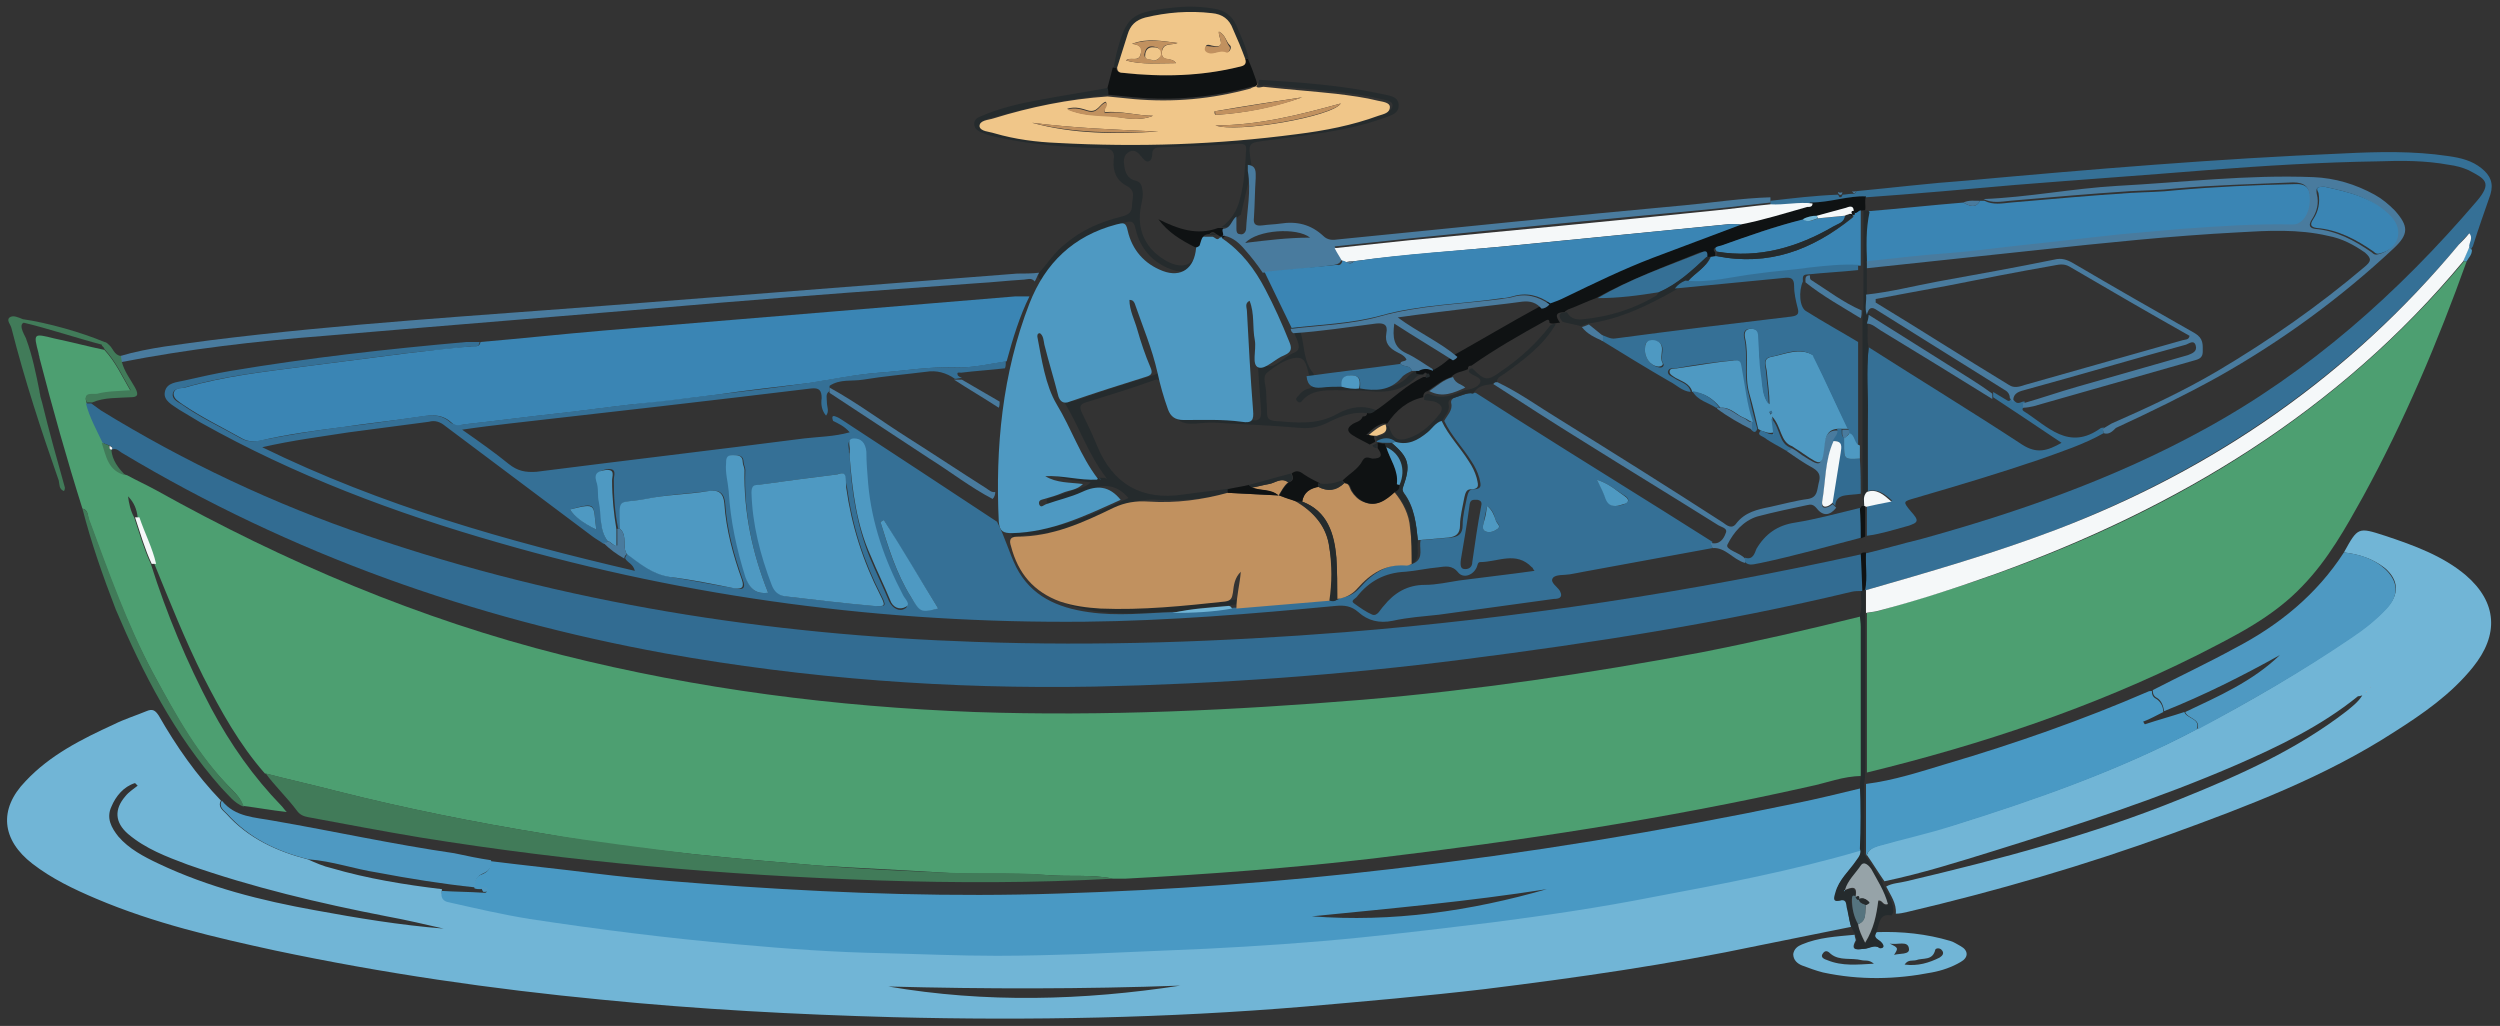 <?xml version="1.0" encoding="utf-8"?>
<!-- Generator: Adobe Illustrator 25.0.0, SVG Export Plug-In . SVG Version: 6.00 Build 0)  -->
<svg version="1.1" id="Capa_1" xmlns="http://www.w3.org/2000/svg" xmlns:xlink="http://www.w3.org/1999/xlink" x="0px" y="0px"
	 viewBox="0 0 285.1 117" style="enable-background:new 0 0 285.1 117;" xml:space="preserve">
<rect x="0" y="0" width="285.1" height="117" fill="#333333" stroke="none"/>
<style type="text/css">
	.st0{fill:none;stroke:#FF0062;stroke-width:3.227;stroke-miterlimit:10;}
	.st1{fill:none;stroke:#FF0062;stroke-width:2.748;stroke-miterlimit:10;}
	.st2{fill:#FFFFFF;}
	.st3{fill:none;stroke:#55A0C7;stroke-width:5.5;stroke-miterlimit:10;}
	.st4{fill:#4D9F71;}
	.st5{fill:#71B5D6;}
	.st6{fill:#4999C4;}
	.st7{fill:#357096;}
	.st8{fill:#252B2D;}
	.st9{fill:#417B59;}
	.st10{fill:#F0C689;}
	.st11{fill:#4E99C2;}
	.st12{fill:#497B9E;}
	.st13{fill:#0F1213;}
	.st14{fill:#F5F8F9;}
	.st15{fill:#326C92;}
	.st16{fill:#3A85B4;}
	.st17{fill:#C1915F;}
	.st18{fill:#96A3A8;}
	.st19{fill:#55747F;}
</style>
<g>
	<path class="st4" d="M9.4,58C7.6,52.3,6,46.6,4.5,40.8c0-0.2-0.1-0.3-0.1-0.5C3.8,38,3.8,38,6.2,38.6c1.9,0.4,3.8,0.9,5.7,1.3
		c1.3,1.4,2,3,3,4.7c-1.4,0.1-2.7,0.1-3.8,0.4c-0.5,0.1-1.7-0.3-1.2,1c0.4,1.6,1.2,3,1.9,4.5c0.5,1.5,0.7,3.2,2.7,3.7
		c1.1,0.6,2.2,1.1,3.3,1.7c14.7,8.2,30,14.7,46.3,18.8c15.5,3.9,31.2,5.9,47.1,6.5c14.7,0.5,29.5-0.2,44.2-1.4
		c13-1.1,25.8-3,38.6-5.4c6.1-1.2,12.2-2.6,18.2-4.1c0,0.5,0.1,1,0.1,1.4c0,5.6,0,11.2,0,16.8c-2.1,0-4,0.8-6,1.2
		c-16.4,3.7-33,6.2-49.7,8.2c-9.4,1.1-18.8,1.8-28.2,2.3c-0.5,0-1,0-1.5,0c-2.4-0.5-4.9-0.2-7.4-0.4c-4-0.3-8.1,0-12.2-0.3
		c-4.7-0.3-9.4-0.5-14.1-0.8c-4.7-0.4-9.5-0.8-14.2-1.3c-5.6-0.6-11.3-1.3-16.8-2.3c-8-1.3-16-2.9-23.9-4.9c-2.7-0.7-5.4-1.3-8.1-2
		c-2.9-3.3-5-7.1-7-11c-2.1-4.2-3.8-8.5-5.6-12.9c-0.4-1.8-1.3-3.5-1.9-5.3c-0.1-0.9-0.4-1.7-1.1-2.4c0.1,0.8,0.3,1.7,0.7,2.4
		c0.6,1.8,1.1,3.6,1.9,5.3c1.8,5.7,4.1,11.2,6.9,16.5c2.2,4.1,4.8,7.8,8,11.1c0.2,0.2,0.3,0.4,0.6,0.7c-1.8-0.2-3.4-0.5-5-0.7
		c-0.2-0.7-0.7-1.3-1.2-1.8c-4-3.9-6.5-8.6-9.1-13.4c-3-5.6-5.1-11.5-7.3-17.5C10,58.7,10,58.1,9.4,58z"/>
	<path class="st5" d="M211.1,105.7c-3.5,0.7-6.9,1.4-10.4,2.1c-10.4,2.2-20.9,3.7-31.4,5c-6.8,0.8-13.7,1.4-20.6,2
		c-15.6,1.3-31.2,1.6-46.8,1.2c-11.1-0.3-22.3-0.9-33.3-2c-12.5-1.2-24.9-3-37.2-5.6c-6.9-1.5-13.8-3.1-20.4-5.9
		c-2.6-1.1-5.1-2.3-7.3-4c-3.5-2.7-3.9-6.2-0.8-9.4c2.8-3,6.4-4.8,10.1-6.5c1.2-0.6,2.5-1,3.7-1.5c0.7-0.3,1-0.1,1.4,0.5
		c2,3.5,4.3,6.8,7.1,9.7c-0.4,0.7,0.2,1.1,0.6,1.5c2.5,2.8,5.8,4.3,9.3,5.2c0.9,0.4,1.8,0.8,2.7,1c4.1,1.2,8.4,1.9,12.6,2.4
		c-0.1,0.7,0.1,1.1,0.8,1.3c3.1,0.6,6.1,1.4,9.2,1.9c7.9,1.3,15.8,2.2,23.8,2.9c5.5,0.5,11,0.9,16.5,1c4.3,0.1,8.7,0.3,13,0.3
		c3.3,0,6.5,0,9.8-0.2c4.7-0.2,9.3-0.3,14-0.6c5.9-0.3,11.9-0.8,17.8-1.3c4.9-0.5,9.9-1.1,14.8-1.7c6.1-0.8,12.3-1.7,18.4-2.9
		c7.9-1.5,15.9-2.9,23.7-5.3c0.1,0.5-0.1,0.9-0.4,1.3c-0.8,1.2-2.1,2.2-2.4,3.7c-0.1,0.4-0.4,1.1,0.4,0.9c0.9-0.3,0.8,0.3,0.9,0.8
		C210.8,104.3,210.9,105,211.1,105.7z M50.6,105.9c-2.2-0.5-4.3-1-6.5-1.4c-7.7-1.5-15.3-3.3-22.7-5.9c-2.4-0.9-4.8-1.8-6.8-3.5
		c-1.5-1.3-1.6-2.8-0.3-4.3c0.4-0.5,0.9-0.8,1.4-1.2c-0.1-0.1-0.2-0.2-0.3-0.3c-1.3,0.4-2.2,1.5-2.7,2.7c-0.6,1.3,0,2.4,0.8,3.4
		c1.2,1.4,2.9,2.3,4.6,3.1c5.7,2.7,11.7,4.2,17.8,5.3C40.8,104.7,45.6,105.5,50.6,105.9z M101.3,112.5c11.1,1.9,22.2,1.6,33.3-0.1
		C123.5,112.8,112.4,112.8,101.3,112.5z"/>
	<path class="st4" d="M281.3,29.8C278,39,274.2,48,269.5,56.6c-2,3.6-4,7.2-6.9,10.2c-3.4,3.6-7.7,5.7-12,7.9
		c-12,6-24.6,10.2-37.7,13.4c0-6.1,0-12.1,0-18.2c0.4-0.1,0.8-0.1,1.2-0.2c4.6-1.3,9.2-2.7,13.7-4.3c20.7-7.4,38.9-18.5,53.2-35.6
		C281,29.8,281.1,29.8,281.3,29.8z"/>
	<path class="st6" d="M212.2,97c-7.8,2.3-15.7,3.8-23.7,5.3c-6.1,1.2-12.2,2.1-18.4,2.9c-4.9,0.6-9.9,1.2-14.8,1.7
		c-5.9,0.6-11.8,1-17.8,1.3c-4.7,0.2-9.3,0.4-14,0.6c-3.3,0.1-6.5,0.2-9.8,0.2c-4.3,0-8.7-0.2-13-0.3c-5.5-0.1-11-0.5-16.5-1
		c-8-0.7-15.9-1.7-23.8-2.9c-3.1-0.5-6.1-1.2-9.2-1.9c-0.7-0.1-1-0.6-0.8-1.3c1.5,0.1,3.1,0.1,4.6,0.2c0.2,0,0.5,0.1,0.5-0.2
		c-0.1-0.5-0.5-0.2-0.7-0.2c-0.2,0-0.5,0-0.7-0.1c-0.1-0.8,0.2-1.4,0.9-1.6c0.7-0.3,1-0.7,0.9-1.5c4,0.5,7.9,0.9,11.9,1.4
		c5.6,0.7,11.3,1.1,16.9,1.5c12,0.8,24,1.2,36,0.8c12.7-0.4,25.3-1.3,38-2.8c15.5-1.8,30.8-4.3,46.1-7.5c2.5-0.5,4.9-1.1,7.4-1.7
		C212.3,92.1,212.3,94.6,212.2,97z M176.4,101.4c-8.9,1.4-17.8,2.2-26.8,3.1C158.8,105.2,167.7,103.9,176.4,101.4z"/>
	<path class="st5" d="M267.3,63c1.6-2.9,1.6-2.9,4.7-1.9c3.3,1.1,6.6,2.3,9.2,4.5c3.6,3.1,3.8,6.8,0.8,10.5c-2.5,3.1-5.7,5.3-9,7.4
		c-7.9,5.1-16.6,8.4-25.4,11.6c-9.9,3.6-19.9,6.5-30.1,8.9c-0.4,0.1-0.9,0.2-1.3,0.2c0.1-1.2-0.6-2.1-1.1-3.1
		c0.7-0.4,1.5-0.4,2.3-0.6c10.6-2.5,21.2-5.3,31.3-9.4c6.7-2.7,13.2-5.6,18.9-10c0.6-0.5,1.3-1,1.8-1.8c-0.3,0.1-0.4,0.1-0.5,0.1
		c-4.2,3.4-9,5.7-13.8,7.8c-9,3.9-18.3,6.9-27.6,9.8c-4.2,1.3-8.3,2.6-12.6,3.5c-0.7-1-1.3-2-2-3c0.2-0.7,0.8-0.9,1.4-1.1
		c2.8-0.8,5.6-1.5,8.4-2.3c9.6-3,19-6.3,27.9-11c6-3.1,11.9-6.6,17.5-10.4c1.5-1,2.9-2.1,4.1-3.4c1.4-1.5,1.4-3.1-0.2-4.5
		C270.6,63.7,269,63.2,267.3,63z M270.3,78.3C270.3,78.4,270.3,78.4,270.3,78.3c0,0.1,0,0.1,0,0.1C270.3,78.4,270.4,78.4,270.3,78.3
		C270.4,78.4,270.3,78.4,270.3,78.3z M269.8,79C269.8,79,269.8,79,269.8,79c0.1-0.1,0.1-0.1,0.1-0.2C269.8,78.9,269.8,78.9,269.8,79
		C269.7,79,269.7,79,269.8,79z"/>
	<path class="st7" d="M211.7,21.8c4.2-0.4,8.3-0.9,12.5-1.2c14.3-1.3,28.6-2.5,43-3.1c4-0.2,8-0.3,12,0.3c1.4,0.2,2.7,0.5,3.8,1.4
		c1,0.8,1.4,1.7,1,3c-0.7,2-1.4,4-2,5.9c-0.1,0.1-0.1,0.2-0.2,0.3c0,0,0,0,0,0c-0.1-0.1-0.2-0.2-0.3-0.3c-0.1-0.5,0.5-0.9,0.1-1.5
		c-0.4,0.4-0.8,0.8-1.2,1.3c-12.5,14.9-27.9,25.5-45.9,32.5c-7.1,2.7-14.4,4.8-21.7,6.9c-0.1,0-0.1,0-0.1,0c0.2-1.4,0-2.8,0.1-4.2
		c2.1-0.5,4.1-1.1,6.2-1.6c11.2-3.1,22.1-6.9,32.3-12.5c12.1-6.6,22.2-15.6,31.1-26c1.9-2.2,1-2.6-0.9-3.6c-0.7-0.3-1.4-0.5-2.2-0.6
		c-2.7-0.5-5.4-0.5-8.1-0.4c-6.5,0.1-13,0.5-19.5,1c-7.3,0.6-14.6,1.1-22,1.7c-5.6,0.5-11.3,1-16.9,1.4c-2.1,0-4.1,0.7-6.1,0.8
		c-1.6-0.2-3.2,0.2-4.8,0.2c0-0.2,0-0.4,0-0.6c2.6-0.3,5.1-0.6,7.7-0.7c0.1,0.1,0.1,0.2,0.2,0.3c0.2,0,0.3-0.1,0.3-0.3
		c0.4,0,0.7-0.1,1.1-0.1C211.4,22.1,211.6,22.1,211.7,21.8z"/>
	<path class="st6" d="M250.5,83.2c-8.9,4.7-18.3,8-27.9,11c-2.8,0.9-5.6,1.5-8.4,2.3c-0.6,0.2-1.1,0.4-1.4,1.1c0-2.7,0-5.5,0-8.2
		c3.2-0.4,6.2-1.4,9.2-2.3c7.8-2.3,15.5-5,22.9-8.2c0.2-0.1,0.3-0.1,0.5-0.1c0,0.4,0.1,0.7,0.5,0.9c0.5,0.3,0.8,0.9,0.8,1.5
		c-0.8,0.4-1.5,0.8-2.3,1.1c0.1,0.1,0.1,0.2,0.2,0.3c1.5-0.5,3-0.9,4.5-1.4C249.4,82,251,81.9,250.5,83.2z"/>
	<path class="st8" d="M118.5,31.1c1-1.1,1.8-2.4,3-3.3c1.9-1.6,4-2.5,6.4-3.1c0.8-0.2,1.2-0.5,1.2-1.3c0-0.8,0.5-1.6-0.6-2.2
		c-1.2-0.6-1.6-1.7-1.5-2.9c0.2-1.2-0.4-1.4-1.4-1.4c-4.1-0.1-8.1-0.4-12.1-1.3c-0.6-0.1-1.1-0.3-1.6-0.5c-0.4-0.2-0.8-0.4-0.8-1
		c0-0.5,0.4-0.7,0.9-0.9c2.1-0.9,4.3-1.4,6.5-1.8c2.6-0.5,5.3-0.9,8-1.4c0,0.3,0,0.5,0.1,0.8c-4.4,0.4-8.7,1.3-13,2.5
		c-0.6,0.2-1.6,0.2-1.6,0.9c0,0.6,1,0.7,1.7,0.8c2.4,0.6,4.8,0.9,7.2,1.1c9.1,0.5,18.2,0.2,27.3-1c3.2-0.4,6.3-1,9.3-2.1
		c0.5-0.2,1.3-0.3,1.3-1c0-0.5-0.8-0.6-1.3-0.7c-1.6-0.4-3.2-0.6-4.8-0.8c-2.8-0.3-5.5-0.5-8.3-0.8c-0.3,0-1.1,0.4-0.8-0.6
		c4.7,0.3,9.3,0.6,13.9,1.6c0.8,0.2,1.9,0.2,2,1.2c0.1,1.1-1,1.3-1.8,1.6c-4.2,1.5-8.7,1.9-13.1,2.5c-2.3,0.3-2.3,0.2-1.9,2.7
		c0,0.2,0,0.4,0,0.7c-0.4,1.7-0.8,3.4-1.2,5.1c-0.7,0.3-0.7,1.4-1.6,1.4c-0.2,0-0.4,0-0.6,0c1.1-0.8,1.8-1.9,2.1-3.2
		c0.5-1.8,0.6-3.7,0.7-5.5c0.1-0.7-0.2-0.8-0.8-0.8c-3,0.2-6,0.3-9,0.4c-0.6,0-0.9,0.2-0.9,0.8c0,0.3-0.1,0.7-0.4,0.8
		c-0.4,0.1-0.6-0.3-0.8-0.5c-0.4-0.5-0.8-0.9-1.4-0.6c-0.6,0.3-0.7,0.9-0.6,1.5c0.1,0.9,0.4,1.6,1.3,1.8c0.7,0.2,0.7,0.6,0.8,1.2
		c0.1,0.6-0.1,1.2-0.2,1.8c-0.5,2.7,0.6,4.9,3,6.2c1.9,1,3.2,0.4,3.7-1.7c0.2,0,0.3,0,0.5,0c-0.2,2.3-1.7,3.4-3.8,2.6
		c-2.1-0.8-3.5-2.4-4-4.6c-0.2-1-0.6-0.9-1.3-0.7c-4.9,1.3-8.1,4.4-9.9,9c-3.2,8-4,16.4-3.5,24.9c0.1,1.1,0.5,1.3,1.5,1.3
		c4.5-0.1,8.4-2,12.4-3.8c-1.3-1.5-2.7-1.7-4.4-0.9c-1.3,0.6-2.7,1-4.1,1.4c-0.3,0.1-0.6,0.4-0.8,0c-0.2-0.4,0.3-0.5,0.6-0.6
		c0.7-0.2,1.4-0.4,2.1-0.7c0.7-0.3,1.6-0.3,2.3-1c-1.5-0.2-3-0.2-4.3-0.9c2-0.1,3.9,0.4,5.9,0.4c0.1,0,0.1,0.1,0.2,0.1
		c0-0.1-0.1-0.1-0.1-0.2c-2-2.6-3-5.7-4.7-8.5c-1.4-2.3-1.7-5.1-2.2-7.7c0-0.2,0-0.4,0.3-0.4c0.4,0.3,0.4,0.8,0.5,1.3
		c0.5,2,1.1,3.9,1.6,5.9c0.2,0.7,0.5,0.9,1.3,0.6c2.8-1,5.7-1.9,8.6-2.8c0.7-0.2,0.8-0.5,0.6-1.1c-0.5-1.4-1.1-2.8-1.5-4.3
		c-0.3-1.1-0.9-2.2-0.9-3.4c0.4-0.1,0.5,0.1,0.6,0.4c0.9,2.6,2,5.2,2.6,7.9c0.3,1.5,0.7,2.9,1.2,4.2c0.3,0.8,0.8,1.2,1.8,1.2
		c2.2,0,4.4-0.1,6.6,0.2c1.2,0.2,1.4-0.2,1.3-1.3c-0.3-3.7-0.5-7.5-0.7-11.3c0-0.4-0.3-0.9,0.3-1.2c0.6,1.5,0.3,3,0.6,4.5
		c0.2,1.1-0.4,2.7,0.4,3.1c0.9,0.4,1.9-0.9,3-1.4c0.9-0.3,0.8-0.8,0.5-1.6c-0.8-2-1.8-4-2.7-5.9c-1.2-2.3-2.7-4.3-4.9-5.8
		c0.1-0.1,0.2-0.2,0.3-0.3c0.9,0.2,1.6,0.8,2.2,1.5c0.7,0.9,1.4,1.8,2.1,2.7c1,2.1,2.1,4.3,3.1,6.4c0,0.2,0.1,0.4,0.3,0.5
		c0.5,1.6,0.3,3.4,1.5,4.8c0.1,1,0.7,1.4,1.7,1.3c0.8-0.1,1.6,0,2.4-0.1c0.7,0.2,1.4,0.3,2.1,0.2c1.7,0.3,3.4,0.3,4.7-1.2
		c0.3-0.3,0.8-0.5,1.2-0.8c0.3,0,0.5,0,0.8,0c0,0.1,0,0.3,0,0.4c-0.3,0.5-0.9,0.2-1.2,0.6c-1.5,1.6-3.4,1.8-5.4,1.6
		c-1.2-0.1-2.5-0.1-3.7-0.1c-1.4,0-2.9,0-3.9,1.2c-0.1,0.2-0.4,0.3-0.6,0c-0.2-0.2,0-0.4,0.2-0.6c0.3-0.4,0.7-0.7,1.2-0.8
		c0.5-0.2,0.6-0.5,0.3-0.9c-0.6-0.8-0.4-2.6-1.6-2.6c-1.2,0-2.5,0.9-3.5,1.7c-0.6,0.5-0.1,1.5-0.1,2.3c0,0.8,0.1,1.5,0.1,2.3
		c0,0.6,0.2,0.8,0.8,0.9c2.5,0.2,4.9,0.5,7.2-0.8c1.4-0.8,3.1-1.1,4.7-0.3c0,0.3-0.2,0.4-0.5,0.4c-1.9-0.6-3.7,0.1-5.3,0.9
		c-1,0.5-2,0.7-3.1,0.6c-3.3-0.3-6.5-0.4-9.8-0.6c-1.4-0.1-3.1,0.5-4.1-0.3c-1.1-0.8-1.3-2.5-1.8-3.9c-0.2-0.6-0.4-0.9-1.1-0.6
		c-2.5,0.9-5.1,1.7-7.7,2.5c-0.7,0.2-0.7,0.6-0.4,1.2c0.6,1.2,1.2,2.5,1.7,3.7c1.8,4.4,5.1,6.3,9.8,5.6c2.1-0.3,4.1-0.5,6.2-0.8
		c0,0.1,0,0.3,0,0.4c-3,0.8-6,1.2-9,1c-1.4-0.1-2.7,0.1-4,0.7c-3.5,1.6-7,3.2-11,3.3c-0.9,0-0.9,0.5-0.7,1.1c0.8,3,2.6,5.2,5.6,6.3
		c1.5,0.5,3,0.8,4.6,0.8c4.8,0.2,9.5-0.3,14.2-0.8c0.7-0.1,0.8-0.4,0.9-1c0.1-0.9,0.2-1.7,0.9-2.4c0,1.4-0.5,2.8-0.5,4.2
		c-0.2,0-0.3,0-0.5,0c0-0.2-0.2-0.3-0.4-0.3c-2.1,0.3-4.3,0.3-6.4,0.8c-3.3,0.1-6.6,0.5-9.8,0c-3.5-0.5-6.5-1.8-8.2-5.1
		c-0.8-1.7-1.3-3.6-2.2-5.2c0-0.9,0.2-1.8-0.3-2.6c0.2-0.2,0.3-0.5,0.2-0.8c-0.1-3.2,0.3-6.4,0.5-9.6c0-0.2,0-0.5,0.1-0.7
		c0.2-1.2,0.5-2.5,0.7-3.7c0-0.3,0-0.6,0.1-0.8c0.7-2.6,1.5-5.2,2.5-7.7c0.3-0.5,0.5-0.9,0.8-1.4C118.2,31.8,118.4,31.5,118.5,31.1z
		"/>
	<path class="st9" d="M30.3,88.2c2.7,0.7,5.4,1.3,8.1,2c7.9,2,15.9,3.6,23.9,4.9c5.6,0.9,11.2,1.6,16.8,2.3
		c4.7,0.5,9.4,0.9,14.2,1.3c4.7,0.4,9.4,0.6,14.1,0.8c4.1,0.2,8.1-0.1,12.2,0.3c2.5,0.2,4.9-0.1,7.4,0.4c-9,0.5-18,0.5-26.9,0.2
		c-17.5-0.6-34.9-2.1-52.2-4.9c-4.2-0.7-8.4-1.5-12.7-2.3c-0.6-0.1-1-0.3-1.3-0.7C32.7,90.9,31.4,89.7,30.3,88.2z"/>
	<path class="st10" d="M143.3,9.3c-0.3,1,0.5,0.6,0.8,0.6c2.8,0.3,5.5,0.5,8.3,0.8c1.6,0.2,3.2,0.4,4.8,0.8c0.5,0.1,1.3,0.2,1.3,0.7
		c0,0.7-0.7,0.8-1.3,1c-3,1.1-6.1,1.7-9.3,2.1c-9.1,1.2-18.1,1.5-27.3,1c-2.4-0.1-4.8-0.4-7.2-1.1c-0.6-0.2-1.6-0.2-1.7-0.8
		c0-0.7,1-0.7,1.6-0.9c4.2-1.3,8.6-2.2,13-2.5c1,0.1,2,0.2,3,0.3c4.5,0.4,8.9,0,13.3-1.2C143,9.8,143.6,10,143.3,9.3L143.3,9.3z
		 M138.6,14.3c2.4,0.9,13.4-1,14.3-2.5C148.2,13.1,143.5,14.3,138.6,14.3z M117.7,14c4.7,1.3,9.5,1.3,14.4,1
		C127.2,14.8,122.4,14.6,117.7,14z M131.5,13.2c-1.9,0-3.7-0.6-5.5-0.4c-0.2-0.5,0.4-0.8,0.1-1.2c-0.7,0.2-0.9,1.3-2,1
		c-0.7-0.2-1.4-0.5-2.4-0.2c1.6,0.8,3.2,0.7,4.8,0.8C128.1,13.4,129.8,13.9,131.5,13.2z M138.5,12.7c0,0.1,0,0.3,0.1,0.4
		c3.4-0.2,6.7-0.9,9.9-2C145.2,11.6,141.9,12.1,138.5,12.7z"/>
	<path class="st11" d="M246.8,81.1c-0.1-0.6-0.3-1.2-0.8-1.5c-0.4-0.2-0.5-0.5-0.5-0.9c3.1-1.6,6.3-3.1,9.4-4.8
		c5-2.6,9.3-6.1,12.4-10.9c1.8,0.2,3.4,0.7,4.7,1.9c1.5,1.4,1.6,3,0.2,4.5c-1.2,1.3-2.6,2.4-4.1,3.4c-5.6,3.8-11.5,7.2-17.5,10.4
		c0.4-1.3-1.1-1.2-1.4-2c3.8-1.8,7.7-3.5,10.8-6.5C255.7,77.1,251.3,79.3,246.8,81.1z"/>
	<path class="st12" d="M118.5,31.1c-0.2,0.3-0.3,0.7-0.5,1c-0.4-0.5-0.9-0.2-1.4-0.2c-1.7,0.1-3.4,0.3-5.2,0.4
		c-9.7,0.7-19.3,1.4-29,2.2C67.4,35.8,52.2,37,37,38.3c-7.8,0.6-15.5,1.5-23.2,3c0-0.2-0.1-0.4-0.1-0.7c3.4-1,6.8-1.3,10.3-1.8
		c15.2-1.9,30.5-2.8,45.8-4c15.4-1.2,30.8-2.4,46.2-3.6C116.8,31.2,117.7,31.2,118.5,31.1z"/>
	<path class="st11" d="M56,98.1c0.1,0.8-0.2,1.2-0.9,1.5c-0.7,0.3-1,0.8-0.9,1.6c-3.8-0.4-7.5-1-11.2-1.7c-2.6-0.4-5.1-1.3-7.8-1.5
		c-3.6-0.9-6.8-2.4-9.3-5.2c-0.4-0.4-1-0.8-0.6-1.5c1.5,1.9,3.8,1.9,5.9,2.3c6.9,1.2,13.7,2.7,20.6,3.7C53.2,97.6,54.6,97.9,56,98.1
		z"/>
	<path class="st12" d="M144,31.1c-0.6-0.9-1.3-1.8-2.1-2.7c-0.6-0.7-1.3-1.3-2.2-1.5c-0.1,0-0.2,0-0.3,0c0,0,0,0,0,0
		c0-0.3-0.2-0.5,0-0.8c1,0,1-1,1.6-1.4c0,0.4,0,0.9,0,1.3c0,0.3,0,0.7,0.4,0.7c0.3,0.1,0.6-0.1,0.7-0.5c0.1-2.2,0.6-4.4,0.2-6.7
		c0-0.2,0-0.4,0-0.7c1,0.1,0.9,0.8,0.9,1.5c-0.1,1.5-0.1,3-0.2,4.5c-0.1,0.8,0.2,1,1,0.9c0.7-0.1,1.3-0.1,2-0.2
		c1.9-0.3,3.5,0.1,4.9,1.4c0.5,0.5,1.1,0.5,1.7,0.4c13.2-1.3,26.4-2.7,39.6-3.9c3.2-0.3,6.4-0.8,9.7-0.9c0,0.2,0,0.4,0,0.6
		c-2.1,0.2-4.2,0.5-6.3,0.7c-11.6,1.1-23.2,2.2-34.9,3.4c-2.8,0.3-5.6,0.6-8.5,0.9c0.3,0.6,0.6,1,0.8,1.4c-0.1,0.5-0.4,0.6-0.8,0.7
		C149.5,30.6,146.8,30.8,144,31.1z M142,27.7c2.5-0.3,4.9-0.6,7.4-0.6C147.9,25.9,143.4,26.2,142,27.7z"/>
	<path class="st5" d="M214,106.3c2.9-0.1,5.7,0.2,8.4,1c0.4,0.1,0.8,0.4,1.2,0.6c0.9,0.5,0.9,1.3,0,1.8c-1,0.6-2.2,1-3.3,1.2
		c-4.1,0.8-8.2,0.9-12.4,0c-0.8-0.2-1.6-0.5-2.4-0.8c-0.5-0.2-1-0.6-1-1.3c0.1-0.6,0.5-0.9,1-1.1c1.9-0.8,3.9-0.9,6-1.1
		c0,0.3,0.2,0.6,0.1,0.7c-0.7,1.3,0.5,0.9,0.9,0.9c0.6,0,1.2-0.6,1.8-0.1c0.1,0.1,0.4,0,0.4-0.2c0-0.1-0.1-0.3-0.2-0.4
		C214.3,107.2,213.5,107.1,214,106.3z M213.7,109.9c-0.6-0.5-1-0.3-1.4-0.4c-1.2-0.3-2.5,0.1-3.5-0.7c-0.3-0.3-0.6-0.5-0.9-0.1
		c-0.4,0.5,0.2,0.7,0.5,0.8C210.1,110.2,211.8,110,213.7,109.9z M217.2,110c1.5,0.2,2.8-0.2,4-0.8c0.3-0.2,0.6-0.5,0.2-0.9
		c-0.2-0.2-0.6-0.2-0.7,0c-0.3,1.3-1.4,0.9-2.2,1.2C218.1,109.6,217.6,109.4,217.2,110z M216,108.9c0.6-0.2,1.8,0,1.7-0.7
		c-0.1-1-1.3-0.4-2.2-0.6C216.5,108.1,216.5,108.1,216,108.9z"/>
	<path class="st13" d="M143.3,9.3c0.3,0.6-0.3,0.5-0.6,0.6c-4.4,1.2-8.8,1.6-13.3,1.2c-1-0.1-2-0.2-3-0.3c0-0.3,0-0.5-0.1-0.8
		c0.2-0.8,0.4-1.5,0.6-2.3c0.1,0,0.3,0,0.4,0c0,0.4,0.2,0.5,0.6,0.6c4.5,0.5,9,0.4,13.4-0.7c0.5-0.1,0.9-0.3,0.6-0.9
		c0.1,0,0.3,0,0.4,0C142.7,7.6,143,8.4,143.3,9.3z"/>
	<path class="st8" d="M214,106.3c-0.5,0.7,0.3,0.8,0.6,1.2c0.1,0.1,0.2,0.3,0.2,0.4c0,0.2-0.3,0.3-0.4,0.2c-0.7-0.4-1.2,0.1-1.8,0.1
		c-0.4,0-1.6,0.4-0.9-0.9c0.1-0.2-0.1-0.5-0.1-0.7c-0.2-0.3-0.3-0.6-0.5-0.9c-0.2-0.7-0.3-1.4-0.5-2.2c-0.1-0.5,0-1-0.9-0.8
		c-0.8,0.2-0.5-0.5-0.4-0.9c0.4-1.5,1.6-2.5,2.4-3.7c0.3-0.4,0.6-0.8,0.4-1.3c0.1-2.4,0.1-4.9,0-7.3c0-0.4,0.1-0.8,0.1-1.2
		c0-5.6,0-11.2,0-16.8c0-0.5-0.1-1-0.1-1.4c0.3-0.9,0.1-1.9,0.1-2.8c0,0,0.1,0,0.1,0c0.1-0.1,0.2-0.1,0.3-0.2c0,0,0.1,0,0.1,0
		c0,0.9,0,1.8,0,2.6c0,6.1,0,12.1,0,18.2c0,0.4,0,0.9-0.1,1.3c0,2.7,0,5.5,0,8.2c0.7,1,1.3,2,2,3c0.1,0.2,0.1,0.4,0.2,0.6
		c0.5,1,1.2,1.9,1.1,3.1c-0.1,0.1-0.2,0.3-0.2,0.3C214.3,104.1,214.3,105.4,214,106.3z M211.9,105.5c0.1,0.7,0.4,1.3,0.8,2.1
		c1-1.6,1.3-3.2,1.5-4.8c0.5-0.1,0.5,0.6,1.1,0.4c-0.4-1.5-1.2-2.7-1.9-4c-0.2-0.3-0.8-1-1.2-0.4c-0.6,0.9-1.6,1.6-1.8,2.8
		c-0.1,0-0.1,0-0.2,0.1c0,0,0,0.1,0,0.1c0-0.1,0.1-0.1,0.1-0.2c0.7-0.3,1.5-0.6,1.2,0.8c-0.4-0.1-0.4,0.2-0.4,0.4
		C211.3,103.7,211.4,104.6,211.9,105.5z"/>
	<path class="st9" d="M9.4,58c0.7,0.2,0.6,0.8,0.8,1.3c2.2,5.9,4.3,11.9,7.3,17.5c2.6,4.8,5.2,9.5,9.1,13.4c0.5,0.5,1,1.1,1.2,1.8
		c-1.1-0.4-1.8-1.4-2.6-2.2c-5.3-6-8.9-13-12-20.3C11.7,65.6,10.4,61.9,9.4,58z"/>
	<path class="st8" d="M142.4,6.7c-0.1,0-0.3,0-0.4,0c-0.5-1.1-1-2.3-1.4-3.4c-0.4-1.1-1.2-1.6-2.4-1.8c-2.6-0.3-5.1-0.1-7.6,0.5
		c-1,0.3-1.7,0.9-2,1.9c-0.4,1.3-0.8,2.5-1.2,3.8c-0.1,0-0.3,0-0.4,0c0.1-0.5,0.2-1,0.3-1.5c1.1-4.3,1.7-4.8,6.2-5.3
		c1.7-0.2,3.3-0.2,5,0.1c1.2,0.2,2,0.8,2.5,1.9C141.5,4.1,142.1,5.3,142.4,6.7z"/>
	<path class="st14" d="M15.9,59c0.6,1.8,1.5,3.5,1.9,5.3c-0.2,0-0.3,0-0.5,0c-0.8-1.7-1.3-3.5-1.9-5.3C15.6,59,15.7,59,15.9,59z"/>
	<path class="st11" d="M281.6,28.2c0.1,0.1,0.2,0.2,0.3,0.3c0,0.6-0.4,0.9-0.6,1.3c-0.1,0-0.3,0-0.4,0
		C281.1,29.2,281.3,28.7,281.6,28.2z"/>
	<path class="st12" d="M210.1,21.9c0,0.2-0.1,0.4-0.3,0.3c-0.1,0-0.2-0.2-0.2-0.3C209.8,22,210,22,210.1,21.9z"/>
	<path class="st12" d="M211.7,21.8c-0.2,0.3-0.3,0.3-0.5,0C211.4,21.9,211.6,21.8,211.7,21.8z"/>
	<path class="st9" d="M15.4,44.2c-0.5-0.9-1.2-1.8-1.5-2.9c0-0.2-0.1-0.4-0.1-0.7c-0.8-0.1-0.9-0.9-1.4-1.3
		c-0.1-0.1-0.3-0.3-0.5-0.3c0,0,0,0,0,0c-2.6-1.1-6.5-2.2-9.3-2.6c-0.5-0.2-1.1-0.5-1.5-0.2c-0.4,0.3,0.1,0.8,0.2,1.2
		c1.5,5.9,3.4,11.7,5.4,17.4c0.1,0.4,0,1,0.6,1.2c0.1-0.2,0.1-0.3,0.1-0.4c-0.9-3.2-1.8-6.4-2.6-9.7l-0.2-0.7c0-0.2-0.1-0.4-0.1-0.6
		c-0.4-2-0.8-4-1.5-5.9c0-0.2-1-1.6-0.3-1.9c2.6,0.6,6.2,1.8,8.9,2.5c0,0.2,0.3,0.3,0.3,0.5c1.3,1.4,2,3,3,4.7
		c-1.4,0.1-2.7,0.1-3.8,0.4c-0.5,0.1-1.7-0.3-1.2,1c0.2,0,0.4,0,0.6,0c1.4-0.6,2.9-0.5,4.4-0.6C15.6,45.3,15.9,45.1,15.4,44.2z"/>
	<path class="st11" d="M281.9,28.5c0.1-0.1,0.1-0.2,0.2-0.3C282,28.3,282,28.4,281.9,28.5z"/>
	<path class="st15" d="M9.8,46c0.2,0,0.4,0,0.6,0c0.4,0.3,0.7,0.5,1.1,0.8c9.6,5.9,19.8,10.7,30.4,14.3
		c22.5,7.7,45.6,11.3,69.3,12.1c14,0.5,28.1,0,42.1-1.1c19.9-1.6,39.6-4.6,59-8.9c0,1.4,0.1,2.8,0.1,4.2c0,0-0.1,0-0.1,0
		c-0.4,0-0.8,0-1.2,0.1c-14.6,3.5-29.3,5.8-44.2,7.7c-14,1.8-28,2.8-42.1,3.1c-16.5,0.3-32.8-0.9-49-3.8
		c-21.9-4-42.6-11.3-61.8-22.8c-0.4-0.2-0.7-0.7-1.3-0.4l0,0c0.3-0.3-0.1-0.4-0.2-0.5c-0.3-0.1-0.6-0.2-0.8-0.3
		C11,49,10.2,47.6,9.8,46z"/>
	<path class="st9" d="M12.7,51.3c0.1,1.2,0.8,2.1,1.6,2.9c-2-0.5-2.2-2.2-2.7-3.7c0.3,0.1,0.6,0.2,0.8,0.3
		C12.5,51,12.4,51.2,12.7,51.3L12.7,51.3z"/>
	<path class="st14" d="M281.6,28.2c-0.2,0.5-0.5,1.1-0.7,1.6c-14.2,17.1-32.5,28.1-53.2,35.6c-4.5,1.6-9,3.1-13.7,4.3
		c-0.4,0.1-0.8,0.1-1.2,0.2c0-0.9,0-1.8,0-2.6c7.3-2.1,14.6-4.2,21.7-6.9c18.1-6.9,33.5-17.6,45.9-32.5c0.4-0.4,0.8-0.8,1.2-1.3
		C282.1,27.2,281.5,27.7,281.6,28.2z"/>
	<path class="st11" d="M55.1,101.7c-0.1-0.2-0.2-0.3-0.2-0.5c0.3,0,0.7-0.2,0.7,0.2C55.6,101.8,55.3,101.7,55.1,101.7z"/>
	<path class="st14" d="M270.3,78.3C270.3,78.4,270.4,78.4,270.3,78.3c0.1,0.1,0,0.1,0,0.1C270.3,78.5,270.3,78.5,270.3,78.3
		C270.3,78.4,270.3,78.4,270.3,78.3z"/>
	<path class="st14" d="M269.8,79C269.7,79,269.7,79,269.8,79c0-0.1,0-0.1,0.1-0.2C269.9,78.9,269.9,78.9,269.8,79
		C269.8,79,269.8,79,269.8,79z"/>
	<path class="st13" d="M212.8,22.4c-0.2,0.5,0,1-0.1,1.6c-0.2,0-0.4,0-0.5,0c-0.3,0-0.5,0.6-0.9,0.2c0-0.8-0.6-0.5-0.9-0.4
		c-1.1,0.2-2.2,0.6-3.3,0.9c-0.6,0-1.1,0.1-1.6,0.4c-3.2,0.7-6.3,1.9-9.4,3c-0.2,0.1-1,0.1-0.5,0.7c0,0.1,0,0.3,0,0.4
		c-0.2,0-0.5,0.1-0.7,0.1c-0.1,0-0.2,0-0.4,0c0.1-0.7-0.3-0.6-0.7-0.5c-4,1.6-8,3.1-11.8,5.2c-1.1,0.4-2.1,0.9-3.2,1.3
		c-0.1,0.1-0.2,0.1-0.3,0.2c0,0-0.1,0.1-0.1,0.1c-1.1,0-1,0.5-0.5,1.2c-0.3,0-0.5,0.1-0.8,0.1c-0.1,0-0.3,0-0.4-0.1
		c0-0.4-0.2-0.4-0.5-0.2c-2.9,1.6-5.7,3.2-8.4,5.1c-0.3,0-0.4,0.1-0.4,0.4c-0.6,0.3-1.4,0.3-1.9,0.9c-1,0.3-1.8,1-2.7,1.6
		c-0.4,0.1-0.5,0.4-0.5,0.7c-1.8,0.4-3.1,1.5-4.1,3c-0.2,0-0.3,0-0.5,0c-0.7,0.2-1.3,0.7-1.9,1.3c0.4,0,0.7,0,0.9,0.1
		c0,0.2,0,0.4,0.1,0.5c0,0.1,0,0.1,0,0.2c-0.2,0.1-0.4,0.2-0.6,0.3c-0.7-0.4-1.4-0.7-2-1.1c-0.6-0.4-0.6-0.8,0-1.2
		c0.4-0.3,1-0.3,1.2-0.9c0.3,0,0.5-0.1,0.5-0.4c0.6,0.2,0.9-0.3,1.3-0.5c1.7-1.2,3.2-2.7,5.1-3.6c0.2,0,0.6,0,0.4-0.4
		c-0.1-0.2-0.3-0.1-0.4,0.1c-0.3,0-0.5,0-0.8-0.1c0-0.1,0-0.3,0-0.4c0.5-0.3,1.1-0.3,1.6,0c0.1,0,0.2,0,0.3,0
		c0.7-0.3,1.3-0.8,1.9-1.3c0.2,0,0.4-0.1,0.5-0.4c3.2-1.8,6.4-3.7,9.7-5.5c0.4-0.1,0.7-0.2,0.9-0.5c0.6-0.2,1.1-0.4,1.7-0.7
		c3.3-1.6,6.6-3.2,10-4.5c3.4-1.3,6.8-2.5,10.1-3.8c2.6-0.4,5.1-1.3,7.6-2c0.2-0.1,0.5-0.1,0.6-0.4
		C208.8,23.1,210.7,22.3,212.8,22.4z"/>
	<path class="st14" d="M206.7,23.2c0,0.4-0.3,0.4-0.6,0.4c-2.5,0.7-5,1.5-7.6,2c-0.6,0-1.1-0.1-1.7,0c-8.1,0.8-16.2,1.6-24.3,2.4
		c-6.1,0.6-12.2,1-18.2,1.8c-0.3,0-0.5,0-0.8,0.1c-0.2-0.1-0.3-0.1-0.5-0.2c-0.2-0.4-0.5-0.8-0.8-1.4c2.9-0.3,5.7-0.6,8.5-0.9
		c11.6-1.1,23.2-2.2,34.9-3.4c2.1-0.2,4.2-0.5,6.3-0.7C203.5,23.4,205.1,23,206.7,23.2z"/>
	<path class="st13" d="M212.2,63.2c0.1-0.2,0.3-0.2,0.6-0.2c-0.1,1.4,0.2,2.8-0.1,4.2c-0.1,0.1-0.2,0.1-0.3,0.2
		C212.3,66,212.3,64.6,212.2,63.2z"/>
	<path class="st7" d="M195.3,62.5c-4.9,0.9-9.8,1.8-14.7,2.7c-0.5,0.1-1,0.2-1.6,0.3c-0.6,0.1-1.6,0-1.9,0.4c-0.4,0.5,0.5,1,0.8,1.5
		c0.4,0.8-0.2,0.9-0.7,0.9c-4.4,0.6-8.8,1.2-13.1,1.8c-1.8,0.2-3.5,0.3-5.3,0.7c-1.5,0.3-2.8,0-3.9-1c-0.8-0.7-1.6-0.8-2.6-0.7
		c-9.5,0.9-19,1.7-28.6,1.8c-22.7,0.2-45-2.7-66.8-9C45,58.5,33.6,54.2,22.9,48.2c-0.8-0.5-1.7-1-2.5-1.5c-0.7-0.5-1.8-1-1.6-2
		c0.2-1.1,1.4-1.1,2.2-1.3c1.8-0.4,3.5-0.8,5.3-1.1c8.9-1.5,17.9-2.5,26.9-3.3c0.5,0,1,0,1.5,0c-0.1,0.7-0.6,0.5-1,0.5
		c-2.5,0.3-5,0.5-7.5,0.8c-3.9,0.5-7.7,1-11.6,1.5c-4.6,0.6-9.2,1.1-13.6,2.4c-0.5,0.1-1.2,0.1-1.3,0.7c-0.1,0.6,0.5,0.9,1,1.2
		c2.1,1.5,4.5,2.6,6.8,3.9c0.7,0.4,1.5,0.4,2.3,0.2c3.1-0.6,6.1-1.1,9.2-1.5c2.7-0.3,5.5-0.7,8.2-1.1c1.5-0.2,2.9-0.6,4.2,0.6
		c0.4,0.3,0.9,0.2,1.4,0.2c3.7-0.4,7.4-0.9,11.1-1.3c2.7-0.3,5.5-0.7,8.2-1c3.2-0.4,6.4-0.7,9.6-1.1c3.4-0.4,6.9-0.8,10.3-1.3
		c2.7-0.4,5.4-1,8.2-1.2c2.8-0.2,5.6-0.7,8.5-0.6c2,0.1,4-0.4,6-0.7c0,0.3,0,0.6-0.1,0.8c-1.7,0.2-3.4,0.3-5,0.5
		c-0.2,0-0.5-0.1-0.4,0.2c0,0.2,0.3,0.3,0.5,0.4c-0.3,0-0.5,0.1-0.8,0.1c-1-0.7-2.1-1-3.3-0.8c-2.4,0.3-4.8,0.5-7.2,0.9
		c-1.3,0.2-2.6-0.1-3.8,0.7c0,0.2,0,0.4,0,0.6c-0.5,0.3-0.3,0.8-0.3,1.3c0,0.5,0.3,1-0.1,1.5c-0.5-0.6-0.6-1.3-0.5-2
		c0-0.9-0.3-1.2-1.2-1.1c-11.5,1.4-22.9,2.7-34.4,4c-1.7,0.2-3.4,0.4-5.4,0.7c2,1.4,3.7,2.6,5.3,3.9c1,0.8,1.9,1,3.2,0.9
		c10.2-1.3,20.4-2.5,30.5-3.8c1.7-0.2,3.4-0.2,5.2-0.7c-0.6-0.7-1.3-1-1.9-1.3c-0.1-0.3-0.2-0.7,0.3-0.5c0.3,0.1,0.6,0.3,0.9,0.5
		c5.8,3.8,11.6,7.6,17.5,11.5c0.9,1.7,1.4,3.6,2.2,5.2c1.7,3.3,4.7,4.6,8.2,5.1c3.3,0.5,6.6,0.1,9.8,0c2.3-0.1,4.5-0.1,6.8-0.5
		c0.2,0,0.3,0,0.5,0c3.6-0.3,7.2-0.6,10.7-0.9c0.3,0.1,0.6,0.1,0.9-0.2c0.9-0.1,1.7-0.5,2.3-1.2c1.5-1.7,3.2-2.8,5.6-2.6
		c0.2,0,0.4-0.1,0.6-0.2c1.1-0.6,0.5-1.7,0.7-2.6c1.2-0.1,2.4-0.2,3.5-0.3c0.8-0.1,1.3-0.4,1.3-1.4c0-1.1,0.3-2.2,0.5-3.2
		c0.1-0.4,0.2-0.9,0.7-0.9c1.2,0,0.8-0.7,0.7-1.3c-0.2-0.7-0.5-1.3-0.9-1.9c-1-1.6-2.3-2.9-3.1-4.6c0.3-0.6,1-1.2,0.8-2
		c-0.1-0.4,0.2-0.6,0.5-0.7c0.8-0.2,1.5-0.6,2.3-0.5c1.6,1,3.1,2,4.7,3c7.4,4.7,14.9,9.3,22.3,14C195.1,62.1,195.2,62.3,195.3,62.5z
		 M69.3,61.7c-0.1,0.2-0.3,0.3-0.5,0.3c-0.4-0.3-0.8-0.5-1.2-0.8C62,57,56.4,52.8,50.8,48.6c-0.6-0.5-1.2-0.7-1.9-0.5
		c-3,0.4-6.1,0.8-9.1,1.2c-3.2,0.5-6.4,0.9-9.9,1.7c13.7,6.7,27.9,10.7,42.5,14.1c-0.2-0.8-0.8-0.9-1.1-1.4c0-0.2,0.1-0.4,0.3-0.5
		c1.5,1.1,2.9,2.3,4.9,2.6c2.5,0.4,4.9,0.9,7.4,1.3c0.8,0.2,1.2,0,0.8-1c-1-2.8-1.8-5.7-2-8.7c-0.1-1.1-0.6-1.6-1.8-1.4
		c-2.4,0.3-4.8,0.4-7.2,0.9c-3.2,0.6-3-0.4-2.9,3.4c-0.1,0-0.2,0-0.3,0c-0.4-1.9-0.5-3.7-0.5-5.6c0-0.5,0.4-1.3-0.7-1.2
		c-0.8,0.1-1.4,0.4-1.1,1.3c0.2,0.8,0.1,1.6,0.3,2.4C68.6,58.7,68.3,60.3,69.3,61.7z M95.5,54.1c-3.3,0.4-6.2,0.8-9,1.2
		c-0.6,0.1-0.8,0.3-0.7,0.9c0.2,3.6,1.1,7.1,2.3,10.5c0.3,0.8,0.8,1.2,1.5,1.3c3.4,0.4,6.7,0.8,10.1,1.1c1.4,0.1,1.4,0,0.8-1.2
		c-2-3.9-3.3-7.9-3.9-12.3C96.3,54.7,96.6,53.6,95.5,54.1z M175,65.1c-0.2-0.2-0.2-0.4-0.3-0.4c-1.8-1.9-3.9-0.6-5.9-0.6
		c-0.3,0-0.3,0.4-0.4,0.6c-0.4,0.9-1.5,1.3-2.1,0.6c-0.7-0.9-1.5-0.7-2.3-0.6c-1.2,0.1-2.5,0.4-3.7,0.5c-2.4,0.1-4.2,1.1-5.6,2.9
		c-0.2,0.2-0.7,0.4-0.3,0.7c0.7,0.5,1.4,1,2.1,1.3c0.6,0.2,0.9-0.6,1.3-1c1.2-1.5,2.7-2.4,4.7-2.4c1.3,0,2.6-0.3,3.9-0.5
		C169.4,65.8,172.2,65.5,175,65.1z M96.9,52.1c0.2,3.9,0.8,7.8,2.3,11.5c0.7,1.7,1.5,3.3,2.2,5c0.4,0.8,1.2,1.2,1.8,0.8
		c0.6-0.3-0.1-0.9-0.3-1.3c-2.1-4-3.6-8.2-4-12.8c-0.1-1.2-0.2-2.4-0.2-3.6c0-1-0.6-1.5-1.4-1.5c-0.9,0-0.4,0.9-0.5,1.4
		C96.9,51.6,96.9,51.9,96.9,52.1z M87.6,67.6c-1.8-4.5-2.8-9.2-2.6-14c0-0.3-0.2-0.6-0.2-0.9c0-0.8-0.6-0.8-1.2-0.8
		c-0.7,0-0.7,0.5-0.7,1c-0.1,1.1,0.2,2.1,0.3,3.1c0.2,3.3,0.9,6.6,1.9,9.8C85.4,66.9,86,67.8,87.6,67.6z M100.8,59.3
		c-0.1,0.1-0.2,0.1-0.4,0.2c0.9,3,1.8,5.9,3.5,8.6c1,1.6,1.1,1.7,3.1,1.3C104.9,66,102.8,62.7,100.8,59.3z M166.6,63.8
		c-0.1,0.8,0,1.1,0.5,1.1c0.5,0,0.8-0.3,0.8-0.8c0.3-2.1,0.6-4.2,1-6.3c0.1-0.4,0.1-0.7-0.4-0.8c-0.4,0-0.8-0.1-0.9,0.5
		C167.3,59.8,166.9,62,166.6,63.8z M182.1,54.7c0.5,0.9,0.8,1.6,1.1,2.2c0.4,1,1.2,0.9,2,0.6c0.5-0.2,0.7-0.5,0.2-0.9
		C184.4,56,183.6,55.2,182.1,54.7z M65,58.1c0.5,0.8,1.5,1.5,3,2.3C67.6,57.5,68.2,57.2,65,58.1z M169.6,57.7
		c-0.2,0.8-0.3,1.3-0.4,1.9c-0.1,0.3-0.2,0.8,0.2,1c0.5,0.2,1,0,1.4-0.3c0.4-0.3,0-0.6-0.2-0.9C170.4,58.8,170.3,58.2,169.6,57.7z"
		/>
	<path class="st16" d="M114.8,41.2c-2,0.3-4,0.8-6,0.7c-2.9-0.1-5.7,0.4-8.5,0.6c-2.8,0.2-5.5,0.8-8.2,1.2
		c-3.4,0.4-6.9,0.8-10.3,1.3c-3.2,0.4-6.4,0.8-9.6,1.1c-2.7,0.3-5.5,0.7-8.2,1c-3.7,0.4-7.4,0.9-11.1,1.3c-0.5,0.1-1,0.2-1.4-0.2
		c-1.3-1.2-2.7-0.8-4.2-0.6c-2.7,0.4-5.5,0.7-8.2,1.1c-3.1,0.4-6.2,0.8-9.2,1.5c-0.8,0.2-1.6,0.2-2.3-0.2c-2.3-1.3-4.6-2.4-6.8-3.9
		c-0.4-0.3-1-0.6-1-1.2c0.1-0.7,0.8-0.6,1.3-0.7c4.5-1.3,9-1.8,13.6-2.4c3.9-0.5,7.7-1,11.6-1.5c2.5-0.3,5-0.6,7.5-0.8
		c0.4,0,0.9,0.1,1-0.5c4.7-0.4,9.3-0.9,14-1.3c15.7-1.3,31.3-2.6,47-3.9c0.5,0,1.1,0,1.6,0C116.3,36,115.5,38.6,114.8,41.2z"/>
	<path class="st11" d="M139.4,27.2c2.2,1.5,3.7,3.5,4.9,5.8c1,1.9,1.9,3.9,2.7,5.9c0.3,0.7,0.4,1.2-0.5,1.6c-1.1,0.4-2.2,1.7-3,1.4
		c-0.8-0.3-0.2-2-0.4-3.1c-0.3-1.5,0-3-0.6-4.5c-0.6,0.3-0.3,0.8-0.3,1.2c0.2,3.8,0.4,7.5,0.7,11.3c0.1,1.1-0.1,1.5-1.3,1.3
		c-2.2-0.3-4.4-0.2-6.6-0.2c-1,0-1.5-0.4-1.8-1.2c-0.5-1.4-0.9-2.8-1.2-4.2c-0.6-2.7-1.7-5.3-2.6-7.9c-0.1-0.2-0.2-0.4-0.6-0.4
		c0,1.2,0.6,2.3,0.9,3.4c0.4,1.4,0.9,2.9,1.5,4.3c0.3,0.7,0.1,0.9-0.6,1.1c-2.9,0.9-5.7,1.8-8.6,2.8c-0.7,0.3-1.1,0-1.3-0.6
		c-0.5-2-1.1-3.9-1.6-5.9c-0.1-0.5-0.1-1-0.5-1.3c-0.3,0-0.3,0.2-0.3,0.4c0.5,2.6,0.9,5.5,2.2,7.7c1.7,2.8,2.7,5.9,4.7,8.5l-0.1,0.1
		c-2,0.1-3.9-0.5-5.9-0.4c1.3,0.8,2.8,0.7,4.3,0.9c-0.7,0.7-1.6,0.7-2.3,1c-0.7,0.3-1.4,0.5-2.1,0.7c-0.3,0.1-0.7,0.1-0.6,0.6
		c0.2,0.5,0.5,0.1,0.8,0c1.4-0.5,2.8-0.8,4.1-1.4c1.7-0.8,3.1-0.7,4.4,0.9c-4,1.8-7.9,3.7-12.4,3.8c-1,0-1.4-0.2-1.5-1.3
		c-0.4-8.5,0.4-16.9,3.5-24.9c1.8-4.6,5-7.7,9.9-9c0.8-0.2,1.1-0.3,1.3,0.7c0.5,2.2,1.9,3.8,4,4.6c2.1,0.8,3.6-0.3,3.8-2.6
		c0.2-0.6,0.2-1.4,1.1-1.3c0.3,0,0.5,0,0.8,0c0.3,0.1,0.5,0.5,0.8,0.1c0,0,0,0,0,0C139.4,27,139.4,27.1,139.4,27.2z"/>
	<path class="st17" d="M151.7,68.5c-3.6,0.3-7.2,0.6-10.7,0.9c0-1.4,0.4-2.8,0.5-4.2c-0.7,0.7-0.8,1.5-0.9,2.4
		c-0.1,0.6-0.2,0.9-0.9,1c-4.7,0.5-9.4,1-14.2,0.8c-1.6-0.1-3.1-0.3-4.6-0.8c-3-1.1-4.8-3.2-5.6-6.3c-0.2-0.6-0.2-1.1,0.7-1.1
		c4,0,7.5-1.6,11-3.3c1.3-0.6,2.5-0.8,4-0.7c3.1,0.2,6.1-0.2,9-1c1.9,0.1,3.9,0.2,5.8,0.3c-0.9-0.7-2-0.5-3-0.9
		c0.6-0.1,1.3-0.3,1.9-0.4c0.7-0.1,1.4-0.8,2.2-0.2c-0.5,0.4-0.7,0.9-1.1,1.5c0.7,0.2,1.4,0.4,2,0.7c2,1.2,3.5,2.8,3.8,5.3
		C152,64.5,152,66.5,151.7,68.5z"/>
	<path class="st16" d="M153.1,29.7c0.2,0.1,0.3,0.1,0.5,0.2c0.3,0.2,0.5,0.2,0.8-0.1c6-0.9,12.1-1.2,18.2-1.8
		c8.1-0.8,16.2-1.6,24.3-2.4c0.6-0.1,1.1,0,1.7,0c-3.4,1.3-6.7,2.5-10.1,3.8c-3.4,1.3-6.7,2.9-10,4.5c-0.6,0.3-1.1,0.5-1.7,0.7
		c-1.3-0.9-2.7-1.3-4.3-0.8c-0.4,0.1-0.8,0.2-1.2,0.2c-4.6,0.7-9.3,0.7-13.9,2c-3.3,0.9-6.8,1-10.1,1.4c-1-2.1-2.1-4.3-3.1-6.4
		c2.8-0.3,5.5-0.5,8.3-0.8C152.7,30.3,153,30.2,153.1,29.7z"/>
	<path class="st12" d="M159.7,41.5c0-0.4,0.5-0.2,0.7-0.5c-0.2-0.4-0.6-0.6-1-0.8c-1-0.5-1.5-1.1-1.3-2.2c0.2-1-0.3-1.2-1.2-1.1
		c-3.1,0.4-6.3,0.9-9.4,1.1c-0.2-0.1-0.3-0.3-0.3-0.5c3.4-0.4,6.9-0.5,10.1-1.4c4.6-1.3,9.3-1.4,13.9-2c0.4-0.1,0.8-0.1,1.2-0.2
		c1.6-0.5,3-0.1,4.3,0.8c-0.2,0.3-0.6,0.5-0.9,0.5c-0.6-0.7-1.3-0.9-2.2-0.8c-2.1,0.3-4.3,0.5-6.4,0.8c-2.5,0.3-5,0.6-7.8,1
		c2.3,1.7,4.8,2.8,6.8,4.5c-0.1,0.2-0.3,0.3-0.5,0.4c-2.2-1.4-4.4-2.7-6.7-4.2c-0.2,1.6-0.1,2.7,1.4,3.4c1.1,0.5,2,1.2,3,1.8
		c0,0.1,0,0.2,0,0.2c-0.5-0.3-1.1-0.3-1.6,0c-0.3,0-0.5,0-0.8,0C160.8,41.6,160.1,41.9,159.7,41.5z"/>
	<path class="st7" d="M159.7,41.5c0.4,0.4,1.2,0.1,1.3,0.8c-0.4,0.2-0.9,0.4-1.2,0.8c-1.3,1.5-3,1.5-4.7,1.2c0-0.7,0.2-1.4-0.9-1.5
		c-1,0-1.2,0.5-1.1,1.3c-0.8,0-1.6,0-2.4,0.1c-1,0.1-1.6-0.2-1.7-1.3C152.6,42.4,156.1,42,159.7,41.5z"/>
	<path class="st12" d="M113.2,56.9c-2.5-1.3-4.8-3.1-7.2-4.6c-3.8-2.5-7.6-5-11.4-7.5c0-0.2,0-0.4,0-0.6c3.1,1.7,5.9,3.8,8.9,5.7
		c3,1.9,6,3.9,9,5.8c0.3,0.2,0.6,0.5,1,0.4C113.5,56.4,113.4,56.7,113.2,56.9z"/>
	<path class="st13" d="M136.3,28.2c-1.6-0.8-3.1-1.7-4.2-3.2c2.2,1.1,4.4,1.9,6.8,1c0.2,0,0.4,0,0.6,0c-0.2,0.3,0,0.5,0,0.8
		c-0.3,0.4-0.5,0-0.8-0.1c-0.3-0.3-0.5-0.3-0.8,0c-0.9,0-0.9,0.8-1.1,1.3C136.6,28.2,136.5,28.2,136.3,28.2z"/>
	<path class="st12" d="M109.7,43.3c1.4,0.8,2.9,1.7,4.3,2.5c0,0.2,0,0.5-0.1,0.7c-1.7-1.1-3.4-2.1-5.1-3.2
		C109.1,43.3,109.4,43.3,109.7,43.3z"/>
	<path class="st13" d="M140,55.8c0.8-0.2,1.6-0.3,2.4-0.5c0.1,0.1,0.3,0.2,0.4,0.3c1,0.4,2.1,0.1,3,0.9c-1.9-0.1-3.9-0.2-5.8-0.3
		C140,56.1,140,55.9,140,55.8z"/>
	<path class="st11" d="M153,44.1c-0.1-0.8,0.1-1.3,1.1-1.3c1.1,0,1,0.8,0.9,1.5C154.4,44.4,153.7,44.3,153,44.1z"/>
	<path class="st5" d="M140.5,69.4c-2.2,0.4-4.5,0.5-6.8,0.5c2.1-0.5,4.3-0.6,6.4-0.8C140.3,69.1,140.4,69.2,140.5,69.4z"/>
	<path class="st11" d="M125.4,54.5c0,0.1,0.1,0.1,0.1,0.2C125.4,54.6,125.4,54.6,125.4,54.5C125.3,54.5,125.4,54.5,125.4,54.5z"/>
	<path class="st13" d="M139.4,27.2c0-0.1,0-0.2,0-0.3c0.1,0,0.2,0,0.3,0C139.6,27,139.5,27.1,139.4,27.2z"/>
	<path class="st17" d="M138.6,14.3c4.9,0,9.6-1.2,14.3-2.5C152,13.2,141,15.2,138.6,14.3z"/>
	<path class="st17" d="M117.7,14c4.8,0.6,9.6,0.8,14.4,1C127.2,15.2,122.4,15.2,117.7,14z"/>
	<path class="st17" d="M131.5,13.2c-1.7,0.7-3.3,0.2-5,0.1c-1.6-0.1-3.1-0.1-4.8-0.8c0.9-0.3,1.7,0,2.4,0.2c1.1,0.3,1.3-0.8,2-1
		c0.4,0.4-0.3,0.7-0.1,1.2C127.8,12.6,129.6,13.2,131.5,13.2z"/>
	<path class="st17" d="M138.5,12.7c3.3-0.5,6.7-1.1,10-1.6c-3.2,1.2-6.5,1.8-9.9,2C138.6,12.9,138.6,12.8,138.5,12.7z"/>
	<path class="st10" d="M127.4,7.7c0.4-1.3,0.8-2.5,1.2-3.8c0.3-1,0.9-1.6,2-1.9c2.5-0.6,5-0.8,7.6-0.5c1.2,0.1,2,0.7,2.4,1.8
		c0.5,1.1,1,2.3,1.4,3.4c0.2,0.6-0.1,0.8-0.6,0.9c-4.4,1.1-8.9,1.2-13.4,0.7C127.6,8.3,127.4,8.1,127.4,7.7z M134.3,4.9
		c-1.8-0.2-3.4-0.6-5.2,0.1c1,0.1,1.2,0.5,1,1.1c-0.2,1.1-1.2,0.3-1.7,0.8c1.9,0.5,3.7,0.3,5.7,0.3c-0.5-0.8-1.7,0-1.6-1.3
		C132.7,4.8,133.6,5.2,134.3,4.9z M139,3.6c-0.1,0.7,1,2-0.8,1.6c-0.3-0.1-0.7-0.2-0.7,0.2c-0.1,0.4,0.4,0.6,0.7,0.6
		c0.6,0,1.1-0.4,1.8-0.1c0.2,0.1,0.5-0.5,0.3-0.7C139.8,4.8,139.8,4,139,3.6z"/>
	<path class="st18" d="M210.4,101.5c0.3-1.1,1.2-1.9,1.8-2.8c0.4-0.6,1,0.1,1.2,0.4c0.7,1.3,1.5,2.5,1.9,4c-0.6,0.2-0.6-0.5-1.1-0.4
		c-0.2,1.6-0.5,3.2-1.5,4.8c-0.4-0.8-0.7-1.4-0.8-2.1c1.1-0.5,0.7-1.5,0.9-2.2c0.1-0.1,0.3-0.2,0.4-0.2c-0.3-0.4-0.7-0.7-1.2-0.4
		l0,0c0-0.2,0.1-0.3-0.1-0.4c-0.1,0-0.2,0.1-0.3,0.1c0,0,0,0,0,0C211.9,100.9,211.1,101.2,210.4,101.5L210.4,101.5z"/>
	<path class="st19" d="M212.8,103.2c-0.2,0.8,0.2,1.8-0.9,2.2c-0.5-0.9-0.7-1.8-0.7-2.8c0-0.3,0-0.6,0.4-0.4c0,0,0,0,0,0
		c0.1,0.2,0.2,0.3,0.4,0.3c0,0,0,0,0,0C212,103,212.5,103.1,212.8,103.2z"/>
	<path class="st5" d="M210.4,101.5c0,0.1-0.1,0.1-0.1,0.2c0,0,0-0.1,0-0.1C210.3,101.5,210.3,101.5,210.4,101.5
		C210.4,101.5,210.4,101.5,210.4,101.5z"/>
	<path class="st14" d="M12.7,51.3c-0.3-0.1-0.2-0.3-0.2-0.5C12.6,51,13,51,12.7,51.3z"/>
	<path class="st16" d="M212.9,24.1c3.7-0.3,7.3-0.7,11-1c0.7,0.4,1.4,0.7,1.9-0.2c0.2,0,0.4,0,0.5,0c1,0.5,2,0.3,3,0.2
		c4.6-0.4,9.1-0.8,13.7-1.1c1.7-0.1,3.4-0.1,5.1-0.3c4.5-0.4,9-0.6,13.5-0.7c1.4-0.1,1.9,0.5,1.9,1.8c0,1.6-0.8,3-1.9,3
		c-4.2-0.1-8.5,0.2-12.7,0.5c-2.3,0.2-4.6,0.3-6.8,0.6c-3.9,0.4-7.9,0.8-11.8,1.3c-2.8,0.3-5.6,0.7-8.4,0.9c-3,0.2-6,0.6-9,0.9
		C212.8,28.1,212.8,26.1,212.9,24.1z"/>
	<path class="st7" d="M239.9,49.4c-2.3,1.3-4.8,2.1-7.3,3c-4.7,1.6-9.4,3-14.2,4.4c-1.4,0.4-1.4,0.4-0.5,1.5c1,1.1,0.9,1.3-0.4,1.7
		c-1.5,0.4-3,0.9-4.6,1.1c0-1.1,0-2.2,0-3.4c0.9-0.2,1.9-0.4,2.9-0.6c-0.9-0.8-1.7-1.4-2.8-1.1c0-2.8-0.1-5.6,0-8.3
		c0-2.7-0.2-5.4,0.1-8.1c5.8,3.7,11.7,7.3,17.5,11.1c1.7,1.1,2.9,0.7,4.5-0.2c-2.7-1.8-5.2-3.5-7.8-5.2c0-0.2,0-0.4,0-0.6
		c0.5,0.3,1,0.6,1.5,0.9c0.4,0.3,0.5,0,0.6-0.3c0.1,0.2,0.3,0.4,0.4,0.5c0.4,0.4,0.8-0.1,1.1,0c0,0.2,0,0.3,0,0.5
		c-0.2,0.2-0.4,0.4-0.1,0.6c2.7,1.7,5.1,4.6,8.8,1.9c0.1,0,0.2,0,0.3-0.1C239.8,49.1,239.9,49.3,239.9,49.4z"/>
	<path class="st12" d="M239.9,49.4c0-0.2-0.1-0.3-0.1-0.5c0.3-0.2,0.7-0.4,1-0.6c4.1-1.8,8.2-3.7,12.1-6c5.9-3.5,11.5-7.4,16.8-11.9
		c0.7-0.6,0.8-0.9,0-1.6c-1.3-0.9-2.6-1.6-4.2-1.9c-3.4-0.8-6.9-0.6-10.3-0.4c-7.6,0.4-15.2,1.2-22.7,2c-6.5,0.7-13.1,1.4-19.7,2.1
		c0-0.3,0-0.5,0-0.8c3-0.3,6-0.7,9-0.9c2.8-0.2,5.6-0.6,8.4-0.9c3.9-0.4,7.9-0.9,11.8-1.3c2.3-0.2,4.6-0.4,6.8-0.6
		c4.2-0.3,8.4-0.6,12.7-0.5c1.1,0,2-1.4,1.9-3c0-1.3-0.6-1.8-1.9-1.8c-4.5,0.2-9,0.3-13.5,0.7c-1.7,0.2-3.4,0.2-5.1,0.3
		c-4.6,0.3-9.1,0.7-13.7,1.1c-1,0.1-2,0.3-3-0.2c5.1-0.2,10.1-1.2,15.2-1.5c7.5-0.4,14.9-1.3,22.4-1c2.5,0.1,4.8,0.8,7,2
		c0.9,0.5,1.6,1.1,2.3,1.8c1.6,1.8,1.6,2.7-0.1,4.3c-6.1,5.7-12.8,10.6-20.1,14.7c-3.8,2.1-7.7,4-11.6,5.8
		C240.9,49.2,240.5,49.6,239.9,49.4z M265.1,21.3c-0.9,0-1,0.1-0.9,0.8c0.3,1.1,0,2.1-0.6,3c-0.3,0.5-0.3,0.9,0.4,1
		c2.4,0.2,4.5,1.3,6.5,2.7c0.2,0.2,0.4,0.3,0.7,0.2c2.1-0.5,2.8-2.6,1.3-4.2C270.6,22.5,267.8,21.9,265.1,21.3z"/>
	<path class="st12" d="M195.3,62.5c-0.1-0.2-0.2-0.4-0.2-0.6c1,0.3,1.5-0.5,1.7-1.1c0.3-0.6-0.6-0.7-1-1c-5.1-3.2-10.2-6.3-15.3-9.5
		c-3.4-2.1-6.8-4.3-10.2-6.5c0.1-0.2,0.3-0.3,0.5-0.2c2.5,1.2,4.7,2.8,7,4.2c6.3,3.9,12.5,7.8,18.7,11.8c0.4,0.3,1,0.8,1.5,0.1
		c1-1.3,2.4-1.6,3.9-1.9c1.4-0.3,2.8-0.7,4.3-0.9c1.1-0.2,1-1,1.2-1.8c0.2-0.7,0.2-1.2-0.6-1.7c-1.1-0.6-2.1-1.3-3.1-2
		c0.2-0.1,0.5-0.1,0.6-0.3c0.4,0.2,0.8,0.5,1.2,0.8c2.2,1.4,2.2,1.4,2.5-1.1c0.1-0.9,0.4-1.8,1.6-1.7c0.1,0.6-0.3,0.9-0.5,1.4
		c-1,2.2-0.9,4.6-1.3,6.9c-0.1,0.8,0.7,0.5,1.2,0.1c0.1,0.1,0.3,0.3,0.4,0.4c-0.7,0.9-1.5,1-2.2,0.1c-0.4-0.5-0.7-0.5-1.1-0.4
		c-1.9,0.4-3.8,0.8-5.7,1.3c-1.6,0.5-2.7,1.8-3.4,3.2c-0.3,0.6,1.4,0.9,2,1.6c0,0.2,0,0.4,0,0.5C197.6,63.8,196.8,62.4,195.3,62.5z"
		/>
	<path class="st7" d="M199,64.1c0-0.2,0-0.4,0-0.5c0.9,0.3,1.1-0.5,1.3-1c1-1.7,2.4-2.7,4.4-3c2.5-0.4,5-1.1,7.5-1.7
		c0,1.1,0,2.3,0.1,3.4c-3.8,1-7.7,2.1-11.5,2.9C200.1,64.3,199.5,64.6,199,64.1z"/>
	<path class="st8" d="M212.9,30.1c0,0.3,0,0.5,0,0.8c0,0.9,0,1.8,0,2.7c0.1,0.8-0.2,1.6,0.3,2.3l0,0c-0.1,0.3-0.2,0.7-0.2,1
		c0,0.9-0.1,1.9,0.1,2.8c-0.3,2.7,0,5.4-0.1,8.1c0,2.8,0,5.6,0,8.3c-0.4,0.5-0.3,1-0.3,1.6c-0.1,0-0.2,0-0.2,0
		c0-0.5-0.1-0.9-0.1-1.4c0-1.3,0-2.7,0-4c0-0.5,0-1,0-1.5c0-3.9,0-7.8,0-11.7c0-0.9,0-1.9,0-2.8c0-0.3,0-0.6,0.1-0.9
		c0-1.5,0-3,0-4.5c0-0.2,0-0.4,0-0.6c0-2.1,0-4.2,0-6.3c0.2,0,0.4,0,0.5,0c0.1,0,0.1,0.1,0.2,0.2C212.8,26.1,212.8,28.1,212.9,30.1z
		"/>
	<path class="st13" d="M212.3,57.7c0.1,0,0.2,0,0.2,0c0.1,0,0.2,0,0.2,0.1c0,1.1,0,2.2,0,3.4c-0.2,0.1-0.3,0.1-0.5,0.2
		c0-1.1,0-2.3-0.1-3.4C212.2,57.8,212.3,57.8,212.3,57.7z"/>
	<path class="st12" d="M225.8,22.9c-0.5,0.9-1.2,0.6-1.9,0.2C224.5,22.8,225.2,22.9,225.8,22.9z"/>
	<path class="st16" d="M212.2,24c0,2.1,0,4.2,0,6.3c-1.9-0.1-3.7,0.1-5.5,0.3c-2,0.3-4,0.4-6,0.7c-2.7,0.4-5.4,1.1-8.2,0.8
		c0.8-1,2.1-1.6,2.6-2.8c0.2,0,0.5-0.1,0.7-0.1c5.9,1.2,10.9-0.7,15.5-4.4c0.1-0.1,0.1-0.2-0.1-0.3l0,0c0.3,0.1,0.4,0,0.3-0.3
		l-0.1,0C211.7,24.5,211.9,24,212.2,24z"/>
	<path class="st16" d="M195.8,28.7c-0.5-0.6,0.2-0.6,0.5-0.7c3.1-1.1,6.2-2.2,9.4-3c0.6,0.5,1.1,0,1.7-0.1c1-0.1,2-0.2,3.1-0.3
		c-0.1,0.8-0.8,0.9-1.3,1.2C205,28.2,200.6,29.5,195.8,28.7z"/>
	<path class="st7" d="M182.2,34c3.7-2.2,7.8-3.6,11.8-5.2c0.4-0.2,0.8-0.3,0.7,0.5c-1.7,1.5-3.3,3.1-5.4,4
		C186.9,33.7,184.6,34,182.2,34z"/>
	<path class="st8" d="M177.4,37c-1.4,2.4-3.6,4-5.8,5.6c-0.4,0.3-0.9,0.4-0.9,1c-0.2-0.1-0.4,0.1-0.5,0.2c-0.9,0.1-1.7,0.2-2.2,1.1
		c-0.8-0.2-1.5,0.3-2.3,0.5c-0.3,0.1-0.6,0.3-0.5,0.7c0.2,0.8-0.5,1.4-0.8,2c-0.7,0.2-1.1,0.9-1.6,1.3c-1.1,0.8-2.2,1.5-3.6,1.1
		c-0.7-0.6-1.4-0.6-2.2-0.1c0-0.2,0-0.4-0.1-0.5c0.6-0.3,1.5-0.3,1-1.3c0.2,0,0.3,0,0.5,0c0.4,1.5,1.1,1.8,2.4,1.3
		c1.4-0.5,2.4-1.5,3.3-2.6c0.6-0.7,0.3-1.2-0.5-1.5c-0.4-0.1-0.8-0.1-1.2-0.2c0-0.3,0-0.7,0.5-0.7c1.4,0.7,2.8,0.2,4.1-0.4
		c0.7-0.1,1.6-0.3,1.8-0.9c0.2-0.6-0.8-0.7-1.2-1.1c0,0-0.1-0.1-0.1-0.1c0-0.3,0.2-0.4,0.4-0.4c1.4,1.4,1.7,1.5,3.2,0.4
		c2.2-1.5,4.1-3.2,5.7-5.3C177.2,36.9,177.3,36.9,177.4,37z"/>
	<path class="st8" d="M178.7,35.6c0.4,0.8,1.2,0.9,1.9,0.8c3-0.3,5.8-1.2,8.3-2.7c0.1-0.1,0.2-0.3,0.3-0.4c2.1-0.9,3.8-2.5,5.4-4
		c0.1,0,0.2,0,0.4,0c-0.5,1.3-1.8,1.9-2.6,2.8c-0.4,0.2-0.9,0.5-1.2,0.9c-3.2,1.8-6.4,3.4-10.1,3.9c-0.3,0.1-0.6,0.2-0.8,0.3
		c-0.7-0.2-1.4-0.3-2.1-0.5C177.7,36.1,177.6,35.6,178.7,35.6z"/>
	<path class="st8" d="M195.8,28.7c4.8,0.8,9.2-0.5,13.3-2.9c0.5-0.3,1.2-0.4,1.3-1.2c0.2-0.1,0.4-0.1,0.5-0.2
		c0.1,0.1,0.2,0.2,0.3,0.4c-4.5,3.7-9.5,5.6-15.5,4.4C195.8,29,195.8,28.9,195.8,28.7z"/>
	<path class="st12" d="M167.1,44.2c-1.3,0.6-2.6,1.2-4.1,0.4c0.9-0.6,1.6-1.3,2.7-1.6C166,43.8,166.7,43.8,167.1,44.2z"/>
	<path class="st14" d="M210.9,24.4c-0.2,0.1-0.4,0.1-0.5,0.2c-1,0.1-2,0.2-3.1,0.3c0-0.1-0.1-0.2-0.1-0.3c1.1-0.3,2.2-0.6,3.3-0.9
		c0.3-0.1,0.9-0.4,0.9,0.4c0,0,0.1,0,0.1,0c-0.3-0.1-0.4,0-0.3,0.3c0,0,0,0,0,0C211.1,24.4,211,24.4,210.9,24.4z"/>
	<path class="st10" d="M158,48.4c0.4,1-0.5,1.1-1,1.3c-0.2,0-0.5,0-0.9-0.1C156.7,49.1,157.3,48.6,158,48.4z"/>
	<path class="st7" d="M157,50.3c0.7-0.4,1.5-0.5,2.2,0.1c-0.2,0-0.3,0.1-0.5,0.1c-0.3,0-0.6,0-0.9,0c-0.3,0-0.5-0.1-0.8-0.1l0,0
		C157,50.4,157,50.3,157,50.3z"/>
	<path class="st5" d="M207.2,24.6c0,0.1,0.1,0.2,0.1,0.3c-0.5,0.1-1.1,0.6-1.7,0.1C206.1,24.7,206.7,24.6,207.2,24.6z"/>
	<path class="st8" d="M162.6,43.1c0-0.1,0-0.2,0-0.3c0.1-0.2,0.3-0.3,0.4-0.1C163.2,43.1,162.8,43,162.6,43.1z"/>
	<path class="st8" d="M157,51.1c-0.2,0-0.4-0.1-0.5-0.3c0.2-0.1,0.4-0.2,0.6-0.3c0,0,0,0,0,0C157,50.7,157,50.9,157,51.1z"/>
	<path class="st8" d="M179,35.4c-0.1,0.1-0.2,0.1-0.3,0.2C178.9,35.5,178.9,35.4,179,35.4z"/>
	<path class="st8" d="M163.4,42c0.1,0.1,0.2,0.2,0.3,0.2c-0.1,0-0.2,0-0.3,0C163.4,42.2,163.4,42.1,163.4,42z"/>
	<path class="st12" d="M154.3,29.8c-0.2,0.3-0.5,0.3-0.8,0.1C153.8,29.9,154.1,29.8,154.3,29.8z"/>
	<path class="st11" d="M95.5,54.1c1.2-0.5,0.9,0.6,1,1.5c0.6,4.3,1.9,8.4,3.9,12.3c0.6,1.2,0.6,1.3-0.8,1.2
		c-3.4-0.3-6.7-0.7-10.1-1.1c-0.7-0.1-1.2-0.5-1.5-1.3c-1.3-3.4-2.2-6.9-2.3-10.5c0-0.7,0.2-0.9,0.7-0.9
		C89.3,54.9,92.2,54.5,95.5,54.1z"/>
	<path class="st11" d="M70.7,60.3c-0.1-3.8-0.3-2.8,2.9-3.4c2.4-0.5,4.8-0.5,7.2-0.9c1.2-0.2,1.7,0.3,1.8,1.4c0.2,3,1,5.9,2,8.7
		c0.3,0.9,0,1.1-0.8,1c-2.5-0.5-4.9-1-7.4-1.3c-2-0.3-3.4-1.5-4.9-2.6C70.9,62.4,71.6,61.1,70.7,60.3z"/>
	<path class="st17" d="M161,64.3c-0.2,0.1-0.4,0.2-0.6,0.2c-2.4-0.2-4.1,0.9-5.6,2.6c-0.6,0.7-1.4,1.1-2.3,1.2c0-1.6,0-3.2-0.1-4.7
		c-0.3-2.8-1-5.3-3.9-6.4c0.2-1.1,0.9-1.5,1.8-1.7c1.1,0.6,2.1,0.5,3-0.4c0.6,0,0.6,0.6,0.8,0.9c0.3,0.5,0.8,1,1.3,1.2
		c1.5,0.7,2.6-0.2,3.6-1.1c1,1.2,1.7,2.6,1.8,4.1C161,61.6,161,63,161,64.3z"/>
	<path class="st11" d="M158.7,50.5c0.2,0,0.3-0.1,0.5-0.1c1.4,0.4,2.5-0.2,3.6-1.1c0.5-0.4,0.9-1.1,1.6-1.3c0.8,1.7,2.1,3,3.1,4.6
		c0.4,0.6,0.7,1.2,0.9,1.9c0.1,0.6,0.5,1.3-0.7,1.3c-0.5,0-0.6,0.5-0.7,0.9c-0.2,1.1-0.5,2.2-0.5,3.2c0,1-0.5,1.3-1.3,1.4
		c-1.2,0.1-2.4,0.2-3.5,0.3c-0.2-1.9-0.4-3.8-1.6-5.4c-0.1-0.2-0.3-0.4-0.1-0.7C160.9,53.1,160.7,52.2,158.7,50.5z"/>
	<path class="st11" d="M96.9,52.1c0-0.2,0-0.5,0-0.7c0.1-0.5-0.4-1.4,0.5-1.4c0.8,0,1.3,0.5,1.4,1.5c0,1.2,0.1,2.4,0.2,3.6
		c0.4,4.6,1.9,8.8,4,12.8c0.2,0.4,0.9,1,0.3,1.3c-0.7,0.4-1.5,0.1-1.8-0.8c-0.7-1.7-1.5-3.3-2.2-5C97.7,59.9,97.2,56,96.9,52.1z"/>
	<path class="st11" d="M87.6,67.6c-1.6,0.2-2.2-0.7-2.6-1.8c-1-3.2-1.7-6.4-1.9-9.8c-0.1-1.1-0.4-2.1-0.3-3.1c0-0.5,0-1,0.7-1
		c0.6,0,1.2,0,1.2,0.8c0,0.3,0.2,0.6,0.2,0.9C84.8,58.4,85.8,63.1,87.6,67.6z"/>
	<path class="st11" d="M100.8,59.3c2.1,3.3,4.1,6.7,6.2,10.1c-2,0.5-2.1,0.4-3.1-1.3c-1.7-2.7-2.6-5.7-3.5-8.6
		C100.5,59.5,100.6,59.4,100.8,59.3z"/>
	<path class="st11" d="M69.3,61.7c-1-1.3-0.7-3-1-4.4c-0.2-0.8,0-1.6-0.3-2.4c-0.3-1,0.3-1.2,1.1-1.3c1.1-0.1,0.7,0.7,0.7,1.2
		c0,1.9,0.2,3.8,0.5,5.6c0,0.6,0,1.2,0,1.9l0,0C69.9,62.2,69.7,61.8,69.3,61.7z"/>
	<path class="st8" d="M158.7,50.5c2,1.7,2.2,2.5,1.3,5.1c-0.1,0.3,0,0.5,0.1,0.7c1.2,1.6,1.4,3.5,1.6,5.4c-0.2,0.9,0.4,2-0.7,2.6
		c0-1.4,0-2.7-0.1-4.1c-0.1-1.6-0.8-2.9-1.8-4.1c0.3-0.2,0.5-0.4,0.5-0.8c0.8-1.8,0.2-3.6-1.6-4.3c-0.1-0.2-0.1-0.3-0.2-0.5
		C158.1,50.6,158.4,50.6,158.7,50.5z"/>
	<path class="st8" d="M148.5,57.2c2.9,1.1,3.7,3.7,3.9,6.4c0.1,1.6,0.1,3.2,0.1,4.7c-0.2,0.3-0.5,0.3-0.9,0.2c0.3-2,0.3-4,0-6.1
		c-0.3-2.4-1.8-4-3.8-5.3C148.1,57.2,148.3,57.2,148.5,57.2z"/>
	<path class="st11" d="M182.1,54.7c1.5,0.5,2.3,1.3,3.2,1.9c0.6,0.4,0.4,0.8-0.2,0.9c-0.8,0.3-1.6,0.4-2-0.6
		C182.9,56.3,182.6,55.7,182.1,54.7z"/>
	<path class="st11" d="M65,58.1c3.2-0.8,2.6-0.5,3,2.3C66.4,59.6,65.5,58.9,65,58.1z"/>
	<path class="st12" d="M69.3,61.7c0.4,0.1,0.6,0.6,1.1,0.5c0,0,0.1,0,0.1,0.1c0,0-0.1,0-0.1-0.1c0-0.6,0-1.2,0-1.9
		c0.1,0,0.2,0,0.3,0c0.9,0.8,0.2,2,0.8,2.9c-0.2,0.1-0.3,0.3-0.3,0.5c-0.9-0.5-1.7-1.1-2.4-1.8C69,61.9,69.2,61.9,69.3,61.7z"/>
	<path class="st11" d="M169.6,57.7c0.6,0.5,0.8,1.1,1,1.7c0.1,0.3,0.6,0.6,0.2,0.9c-0.4,0.3-0.9,0.5-1.4,0.3c-0.4-0.2-0.3-0.6-0.2-1
		C169.4,59,169.5,58.4,169.6,57.7z"/>
	<path class="st8" d="M137.9,26.8c0.3-0.3,0.5-0.3,0.8,0C138.4,26.8,138.1,26.8,137.9,26.8z"/>
	<path class="st13" d="M148.5,57.2c-0.2,0-0.4,0-0.6,0c-0.7-0.2-1.3-0.4-2-0.7c0.3-0.6,0.6-1.1,1.1-1.5c0.6-0.2,0.5-0.6,0.3-1
		c0.5-0.4,0.9-0.3,1.4,0.1c0.6,0.4,1.2,0.7,1.8,1c0,0.1,0,0.3,0,0.4C149.4,55.7,148.7,56.1,148.5,57.2z"/>
	<path class="st8" d="M147.2,54c0.3,0.4,0.3,0.8-0.3,1c-0.8-0.6-1.5,0.1-2.2,0.2c-0.6,0.1-1.3,0.3-1.9,0.4c-0.1-0.1-0.3-0.2-0.4-0.3
		C144,54.9,145.6,54.4,147.2,54z"/>
	<path class="st13" d="M159.6,55.3c0,0.4-0.1,0.6-0.5,0.8c-1,0.9-2.1,1.8-3.6,1.1c-0.6-0.3-1-0.7-1.3-1.2c-0.2-0.3-0.2-0.9-0.8-0.9
		c-0.1-0.1-0.2-0.2-0.3-0.3c0.8-0.8,1.8-1.3,2.3-2.3c0.3-0.5,0.7-0.3,1.1-0.2c1.1,0,1.2-0.4,0.6-1.2c0-0.2,0-0.4,0-0.6
		c0.3,0,0.5,0.1,0.8,0.1c0.1,0.2,0.1,0.3,0.2,0.5c0.5,1.4,1.5,2.6,1.2,4.2C159.2,55.3,159.5,55.3,159.6,55.3z"/>
	<path class="st8" d="M153,54.8c0.1,0.1,0.2,0.2,0.3,0.3c-0.9,0.8-1.9,1-3,0.4c0-0.1,0-0.3,0-0.4C151.3,55.3,152.2,55.1,153,54.8z"
		/>
	<path class="st17" d="M134.3,4.9c-0.8,0.3-1.7-0.1-1.8,1c-0.1,1.2,1.1,0.5,1.6,1.3c-2,0-3.8,0.2-5.7-0.3c0.6-0.5,1.5,0.3,1.7-0.8
		c0.1-0.6-0.1-1-1-1.1C131,4.4,132.6,4.7,134.3,4.9z M131.5,6.9c0.6,0,0.8-0.3,0.8-0.8c0-0.6-0.2-0.7-0.8-0.8
		c-0.7-0.1-0.9,0.4-1,0.9C130.5,6.9,131.2,6.7,131.5,6.9z"/>
	<path class="st17" d="M139,3.6c0.8,0.4,0.8,1.2,1.2,1.7c0.2,0.2-0.1,0.8-0.3,0.7c-0.7-0.3-1.2,0.1-1.8,0.1c-0.3,0-0.8-0.2-0.7-0.6
		c0.1-0.4,0.4-0.2,0.7-0.2C140,5.6,138.9,4.3,139,3.6z"/>
	<path class="st8" d="M212.8,103.2c-0.3-0.2-0.8-0.2-0.8-0.7c0.5-0.2,0.9,0.1,1.2,0.4C213.1,103.1,212.9,103.2,212.8,103.2z"/>
	<path class="st8" d="M212,102.6c-0.2,0.1-0.3-0.1-0.4-0.3c0.1,0,0.2-0.1,0.3-0.1C212.1,102.2,212,102.4,212,102.6z"/>
	<path class="st12" d="M212.8,33.6c2.8-0.3,5.5-1,8.2-1.5c4.4-0.8,8.9-1.6,13.3-2.5c0.8-0.2,1.4,0,2.1,0.4c4.6,2.7,9.3,5.4,13.9,8
		c1,0.6,0.9,1.3,0.9,2.1c0,0.9-0.7,0.9-1.3,1.1c-6,1.7-11.9,3.4-17.9,5.1c-0.4,0.1-0.9,0.2-1.3,0.2c0-0.2,0-0.3,0-0.5
		c2.1-0.6,4.1-1.3,6.2-1.9c4.2-1.2,8.4-2.4,12.6-3.6c0.5-0.2,1.1-0.4,0.9-1.1c-0.2-0.7-0.8-0.2-1.1-0.1c-6.2,1.7-12.3,3.5-18.5,5.2
		c-0.8,0.2-1.3,0.5-1.2,1.4c-0.1-0.2-0.3-0.4-0.4-0.5c0-0.5-0.3-0.8-0.7-1c-4.8-3-9.6-6-14.4-9c-0.7-0.5-1-0.3-1.2,0.5
		C212.6,35.2,212.9,34.3,212.8,33.6z M213.9,34.1c0,0.1,0,0.3,0,0.4c5.1,3.1,10.1,6.3,15.2,9.4c0.6,0.4,1.2,0.2,1.8,0
		c6-1.7,12-3.4,18-5.1c0.3-0.1,0.7,0,0.8-0.5c-4.6-2.6-9.1-5.2-13.7-7.9c-0.7-0.4-1.3-0.2-1.9-0.1c-4,0.7-8.1,1.5-12.1,2.3
		C219.2,33.1,216.6,33.6,213.9,34.1z"/>
	<path class="st12" d="M224.7,43.2c0.8,0.5,1.7,1.1,2.5,1.7c0,0.2,0,0.4,0,0.6c-4.2-2.6-8.4-5.2-12.7-7.8c-0.5-0.3-1-0.8-1.6-0.8
		c0.1-0.3,0.2-0.7,0.2-1"/>
	<path class="st14" d="M212.8,57.8c-0.1-0.1-0.2-0.1-0.2-0.1c0-0.5-0.2-1.1,0.3-1.6c1.1-0.4,1.9,0.3,2.8,1.1
		C214.6,57.4,213.7,57.6,212.8,57.8z"/>
	<path class="st16" d="M265.1,21.3c2.7,0.6,5.5,1.2,7.6,3.4c1.5,1.6,0.8,3.7-1.3,4.2c-0.3,0.1-0.5,0-0.7-0.2c-2-1.4-4.1-2.5-6.5-2.7
		c-0.7-0.1-0.8-0.4-0.4-1c0.6-0.9,0.8-1.9,0.6-3C264.1,21.4,264.2,21.3,265.1,21.3z"/>
	<path class="st11" d="M200.8,49.1c-0.1-0.1-0.2-0.1-0.3-0.2c-0.3-1.3-0.6-2.6-1-4c-0.6-2.1,0-4.3-0.5-6.4c-0.1-0.5,0-1,0.7-1
		c0.8,0,0.9,0.3,0.9,1c0,1.4,0.1,2.8,0.3,4.2c0.2,1.2,0,2.4,0.9,3.4c0-1.2-0.2-2.4-0.3-3.6c0-0.6-0.6-1.6,0.5-1.8
		c1.6-0.3,3.2-1.1,4.8-0.2c0.1,0.1,0.1,0.2,0.2,0.4c1.3,2.7,2.5,5.4,3.8,8c-0.2,0-0.4,0-0.6,0c-0.2,0-0.3,0-0.5,0
		c-1.2,0-1.5,0.8-1.6,1.7c-0.3,2.6-0.3,2.6-2.5,1.1c-0.4-0.3-0.8-0.5-1.2-0.8c-1.4-0.5-1.2-2.2-2.3-3.4c0.1,0.9,0.1,1.3,0.2,1.8l0,0
		C201.7,49.5,201.2,49.2,200.8,49.1z M202.1,47.1c0-0.1-0.1-0.2-0.1-0.2c-0.1,0-0.1,0-0.2,0.1c0,0.1,0.1,0.2,0.1,0.3
		C202,47.2,202,47.1,202.1,47.1z"/>
	<path class="st15" d="M212.2,56.3c-0.6,0.1-1.2,0.1-1.8,0.2c-0.7,0.1-1.1,0.5-1.1,1.2c-0.1-0.1-0.3-0.3-0.4-0.4
		c0.3-1.9,0.6-3.7,0.9-5.6c0.1-0.7,0.3-1.4-0.8-1.4c0.2-0.5,0.7-0.8,0.5-1.4c0.2,0,0.3,0,0.5,0c0.1,0.4-0.1,0.8,0.3,1
		c0,0.2,0,0.4,0,0.7c0,1.8,0,1.8,1.8,1.7C212.2,53.7,212.2,55,212.2,56.3z"/>
	<path class="st14" d="M209.1,50.3c1.1,0,0.9,0.7,0.8,1.4c-0.3,1.9-0.6,3.7-0.9,5.6c-0.4,0.5-1.3,0.8-1.2-0.1
		C208.2,54.9,208.1,52.5,209.1,50.3z"/>
	<path class="st7" d="M200.8,49.1c0.5,0.1,0.9,0.5,1.4,0.4c0,0,0.1,0,0.1,0.1c0,0-0.1,0-0.1-0.1c0-0.5-0.1-0.9-0.2-1.8
		c1.1,1.2,0.8,2.9,2.3,3.4c-0.1,0.2-0.4,0.3-0.6,0.3c-0.8-0.5-1.7-0.9-2.5-1.5C200.9,49.7,200.3,49.6,200.8,49.1z"/>
	<path class="st7" d="M210.7,48.9c-1.3-2.7-2.5-5.4-3.8-8c-0.1-0.1-0.1-0.3-0.2-0.4c-1.6-1-3.2-0.1-4.8,0.2c-1,0.2-0.5,1.2-0.5,1.8
		c0.1,1.2,0.3,2.4,0.3,3.6c-0.8-1-0.7-2.3-0.9-3.4c-0.2-1.4-0.2-2.8-0.3-4.2c0-0.6-0.1-1-0.9-1c-0.7,0-0.8,0.5-0.7,1
		c0.5,2.1-0.1,4.3,0.5,6.4c0.3,1.3,0.6,2.6,1,4c-0.2,0.6-0.5,0.3-0.7,0.1c0-0.3,0-0.6,0-0.9c-0.7-2-0.9-4.2-1.3-6.3
		c-0.1-0.5-0.1-0.7-0.8-0.7c-2.2,0.2-4.4,0.5-6.5,0.9c-0.3,0-0.8-0.1-0.9,0.4c0,0.4,0.4,0.5,0.7,0.7c0.7,0.5,1.7,0.6,1.9,1.6
		c-1-0.1-1.6-0.8-2.4-1.2c-2.6-1.5-5.2-3.1-7.8-4.7c0-0.2,0-0.4,0-0.6c0.5,0.1,1,0.5,1.6,0.4c6.7-0.9,13.4-1.7,20.1-2.5
		c0.7-0.1,0.9-0.3,0.7-1c-0.2-0.8-0.4-1.6-0.4-2.5c0-0.9-0.4-1-1.2-0.9c-4.1,0.4-8.3,0.8-12.4,1.2c0.3-0.4,0.7-0.7,1.2-0.9
		c2.8,0.3,5.5-0.5,8.2-0.8c2-0.3,4-0.4,6-0.7c1.8-0.2,3.7-0.4,5.5-0.3c0,0.2,0,0.4,0,0.6c-1.9,0.2-3.9,0.3-5.8,0.5
		c-0.6,0-0.5,0.4-0.5,0.8c-0.5,1.1-0.4,3,0.4,3.4c1.9,1.2,3.9,2.3,5.9,3.5c0,3.9,0,7.8,0,11.7c-0.7-0.2-0.6-1.1-1.2-1.4
		C210.9,49.2,210.9,49,210.7,48.9z M187.6,39.7c-0.1,1.1,0.6,2,1.6,2.2c0.4,0.1,0.6-0.2,0.5-0.4c-0.6-0.8,0.6-2.2-0.9-2.6
		C188.1,38.7,187.5,39,187.6,39.7z"/>
	<path class="st12" d="M206.4,31.4c0,0.2,0,0.4,0.1,0.5c1.9,1.2,3.7,2.6,5.8,3.5c0,0.3,0,0.6-0.1,0.9c-2.1-1.3-4.3-2.5-6.3-4.1
		C205.9,31.8,205.8,31.4,206.4,31.4z"/>
	<path class="st11" d="M210.9,49.4c0.7,0.2,0.5,1.2,1.2,1.4c0,0.5,0,1,0,1.5c-1.8,0.1-1.8,0.1-1.8-1.7c0-0.2,0-0.4,0-0.7
		C210.6,49.8,210.8,49.6,210.9,49.4z"/>
	<path class="st11" d="M193,44.7c-0.3-1-1.2-1.2-1.9-1.6c-0.3-0.2-0.7-0.4-0.7-0.7c0-0.5,0.6-0.3,0.9-0.4c2.2-0.3,4.3-0.7,6.5-0.9
		c0.7,0,0.7,0.2,0.8,0.7c0.4,2.1,0.6,4.3,1.3,6.3c-0.4,0-0.6-0.3-0.9-0.4c-0.9-0.3-1.6-1.3-2.8-1.2C195.3,45.4,194.3,44.8,193,44.7
		L193,44.7z"/>
	<path class="st12" d="M196.1,46.5c1.1-0.1,1.8,0.8,2.8,1.2c0.3,0.1,0.5,0.5,0.9,0.4c0,0.3,0,0.6,0,0.9c-1.4-0.7-2.8-1.5-4-2.4
		C195.8,46.5,196,46.5,196.1,46.5z"/>
	<path class="st12" d="M182.8,38.3c0,0.2,0,0.4,0,0.6c-0.9-0.4-1.8-0.8-2.4-1.6c0.3-0.1,0.6-0.2,0.8-0.3
		C181.7,37.4,182.2,37.8,182.8,38.3z"/>
	<path class="st7" d="M196.1,46.5c-0.1,0-0.2,0-0.4,0c-0.9-0.6-2.1-0.8-2.7-1.9C194.3,44.8,195.3,45.4,196.1,46.5z"/>
	<path class="st13" d="M210.9,24.4c0.1,0,0.2,0,0.2,0c0.1,0.1,0.2,0.2,0.1,0.3C211.1,24.6,211,24.5,210.9,24.4z"/>
	<path class="st13" d="M211.2,24.4c-0.1-0.3,0-0.4,0.3-0.3C211.5,24.4,211.5,24.6,211.2,24.4z"/>
	<path class="st11" d="M159.6,55.3c-0.1,0-0.3-0.1-0.3-0.1c0.2-1.6-0.8-2.8-1.2-4.2C159.7,51.7,160.4,53.5,159.6,55.3z"/>
	<path class="st11" d="M70.4,62.2c0,0,0.1,0,0.1,0.1C70.5,62.2,70.4,62.2,70.4,62.2C70.4,62.2,70.4,62.2,70.4,62.2z"/>
	<path class="st10" d="M131.5,6.9c-0.3-0.2-1,0-0.9-0.6c0-0.5,0.3-1,1-0.9c0.5,0,0.8,0.2,0.8,0.8C132.3,6.6,132,6.9,131.5,6.9z"/>
	<path class="st12" d="M210.9,49.4c-0.2,0.2-0.3,0.4-0.5,0.6c-0.4-0.2-0.3-0.7-0.3-1c0.2,0,0.4,0,0.6,0
		C210.9,49,210.9,49.2,210.9,49.4z"/>
	<path class="st7" d="M202.1,47.1c-0.1,0-0.1,0.1-0.2,0.1c0-0.1-0.1-0.2-0.1-0.3c0.1,0,0.2-0.1,0.2-0.1
		C202,46.9,202.1,47,202.1,47.1z"/>
	<path class="st11" d="M202.2,49.5c0,0,0.1,0,0.1,0.1C202.2,49.5,202.2,49.5,202.2,49.5C202.2,49.4,202.2,49.5,202.2,49.5z"/>
	<path class="st11" d="M187.6,39.7c0-0.8,0.5-1,1.1-0.9c1.5,0.4,0.4,1.8,0.9,2.6c0.1,0.2-0.1,0.4-0.5,0.4
		C188.2,41.7,187.5,40.8,187.6,39.7z"/>
</g>
</svg>
